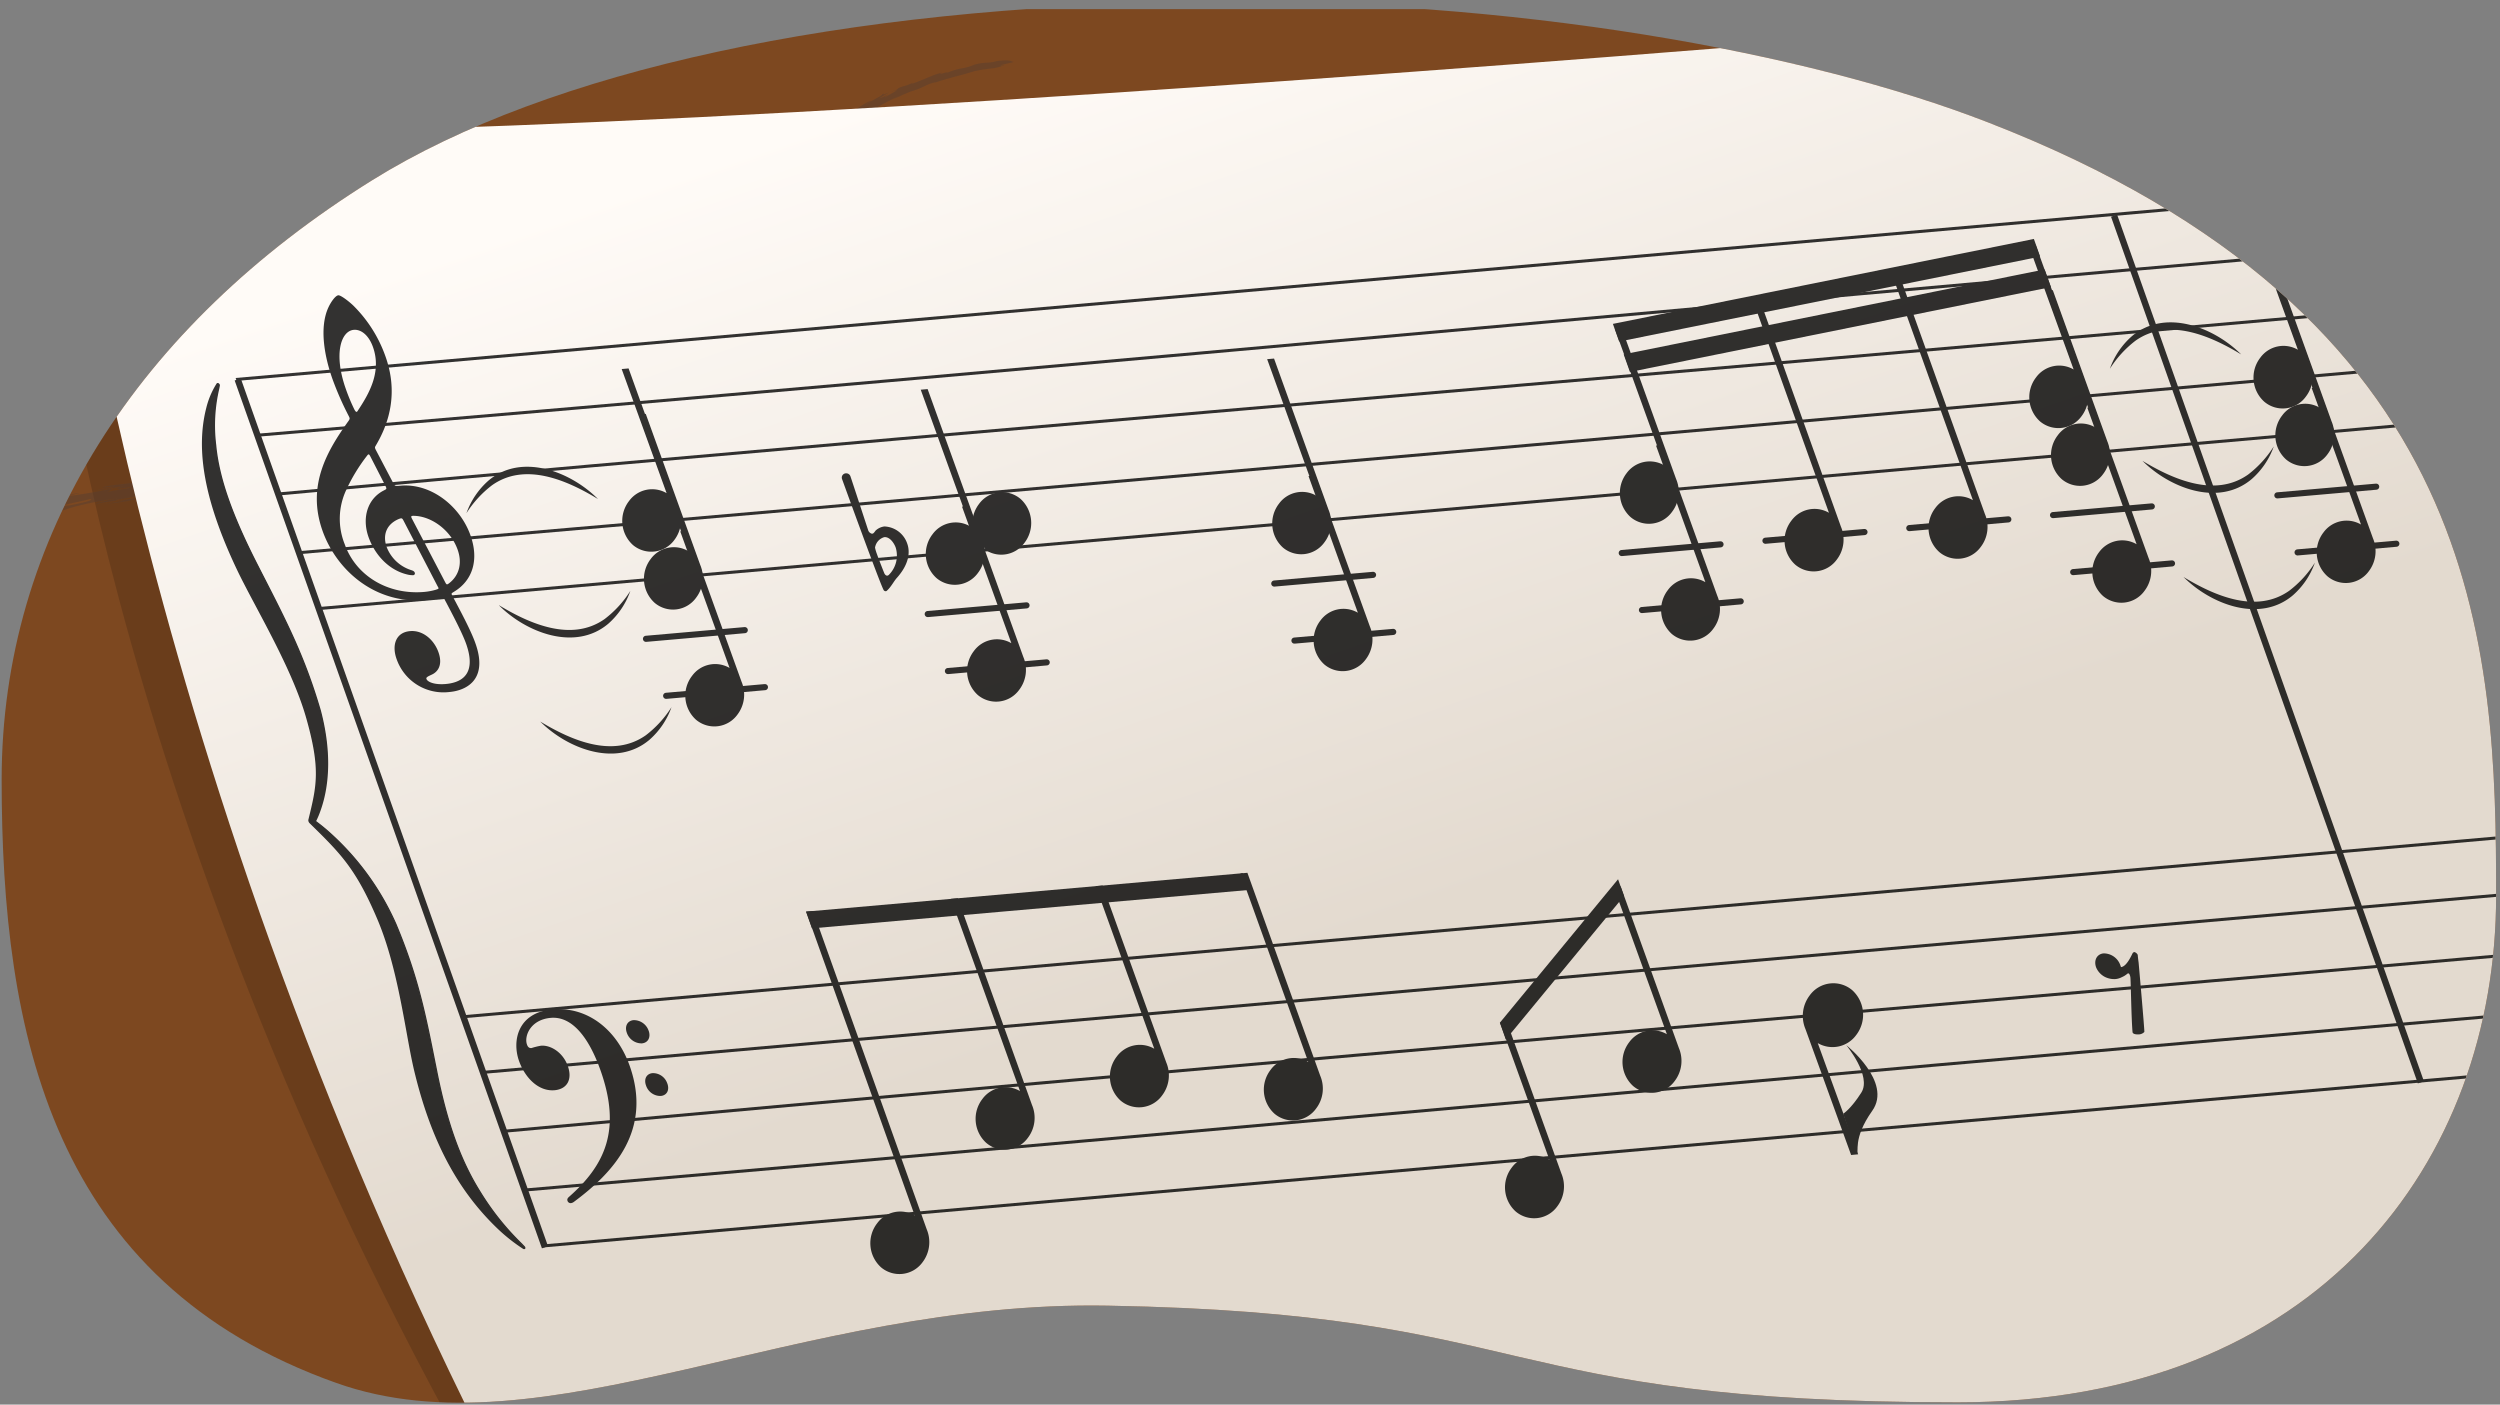 <svg xmlns="http://www.w3.org/2000/svg" xmlns:xlink="http://www.w3.org/1999/xlink" width="760" height="427" viewBox="0 0 760 427"><rect x="0" y="0" width="760" height="427" fill="#808080" stroke="none"/><defs><clipPath id="a"><path d="M102.27,420.43c62.86,22.35,140.66-25.19,234.48-23.51,131.71,2.35,115.73,29.39,258.43,29.39,109.76,0,163.64-73.4,163.64-154,0-75.26-3-176.38-154.66-235.18C549.6,15.94,460.48-.53,363.69.64,255.9,2,166.67,21.51,113.25,54.73,41.41,99.42.5,163.59.5,237,.5,314.05,15.6,389.63,102.27,420.43Z" fill="none"/></clipPath><linearGradient id="b" x1="372.85" y1="-6.06" x2="480.85" y2="305.28" gradientUnits="userSpaceOnUse"><stop offset="0" stop-color="#fffbf7"/><stop offset="0.87" stop-color="#e3dacf"/></linearGradient></defs><g clip-path="url(#a)"><rect x="0.5" y="2.78" width="824.17" height="443.03" fill="#7d4820"/><g opacity="0.5"><path d="M636.64,72.47a13.76,13.76,0,0,0,1.69-.49A7.81,7.81,0,0,0,636.64,72.47Z" fill="#583e2f"/><path d="M518,96.75c.05,0,.08-.09.08-.13C517.94,96.67,517.88,96.71,518,96.75Z" fill="#583e2f"/><path d="M10.16,108.84l-.92.12C9.07,109.09,9.94,108.93,10.16,108.84Z" fill="#583e2f"/><path d="M667.11,66.22a.61.61,0,0,0,.21-.16A.74.74,0,0,0,667.11,66.22Z" fill="#583e2f"/><path d="M83.65,100.17l.85-.14A6,6,0,0,0,83.65,100.17Z" fill="#583e2f"/><path d="M493.26,89.84a4.2,4.2,0,0,0-.78.17C493,90,493.3,89.91,493.26,89.84Z" fill="#583e2f"/><path d="M492.93,91c6.11-.62-1.34-.59-.45-1-1.63.17-5.11.27-3.45.46-3.23-.49-9.7.68-13.19.24-.15.07,1.87.25-.53.48a18.62,18.62,0,0,1-4.81-.28,48.33,48.33,0,0,1-6,.38c-2.39.19,2.56.66-.78,1-2.26.48-5.34.1-8,.25-3.21-.31,3.19-.25,4.52-.41l-9.07.26c-2.67-.22,1.2-.46,3.87-.42a48,48,0,0,0-5.62,0,18.28,18.28,0,0,0-3.72.4c-2.27-.1-3.48,0-5.61-.2,2.13-.2,2-.86,5.33-.94,5.48.09-2,.49,2.67.63l.4-.39a41.08,41.08,0,0,0,5.73-.13c1.2.1-.26.15-1.06.21,3.87,0,7,.14,9.87-.33-5.21-.34-13.07.23-15.35-.26l-10.4.46c0,.19,3.61.52.67.76-1.2-.48-4.27-.7-8.28-.88,1.47.53-6.41.31-4.41.76a6.74,6.74,0,0,1,3.07.28c-3.88,0-.54.45-2.67.44-7.09-.27.27-.32-6.68-.65,1.47-.2,5.23-.63,9.09-.76-.26-.23-3.86,0-5.48-.34,2.28.32-1.6.45.27.6-5.62.13-12.17.38-19,.3,1.09-.72,11.5-.2,9.38-1.16-3.34,0-3.34.37-6,.23-2.26-.5-7.88-.32-12.43-.5l2,.31c-1.74.11-4.93-.16-6.95-.28l.53-.08-2,.06c-.31,0-.38-.06-.38-.08-2.19.14-7.75-.35-11.93-.41,0,.36,4.14.21,6.14.34.54.11,4.4.45,2.51.61-5.19-.24-8.82,0-14.7-.26l1.86.2a68.53,68.53,0,0,1-7.22-.22c-5.07-.51,3.77-.32.69-.69,2-.22,5.48.32,6-.11l-3.17-.68c-2.7.18-5.62-.44-7.5-.46l2,.33c-.42.37-2.27,0-3.21-.13l1.32.65c2.93.25,5-.16,7.08.29-5.21-.08-4,.45-10.31.14-.27-.24,1.21,0,1.87-.16-2.13-.26-4.42.09-7.88-.28,2,0,5.23-.09,2.69-.54l-1.88.34c-1.6-.16-.94-.29-1.59-.34-2.28-.21.5.48-3.1.17-.53-.11-1.73-.27-1.2-.34-4.14-.24-2,0-5.88,0,3.47.18,3.57.85,0,.73-5.08-.35-8.56-.17-12-.9l-2.28.16c1.48-.33-3.21-.32-4.82-.47-.51-.48,7.63.42,7.67-.31-3.34-.25-1.87-.4-.79-.54-3.62-.12-1.36.45-3,.66,0-.19-6.16-.38-4-.66-3.08-.19-3.63.25-5.9,0,.36-.16.76-.37.56-.61a27.34,27.34,0,0,1-3.74-.25c.53.12-1.08.33,1.59.34-.68.32-6.29-.31-6.16,0-.26-.42-5.76-.37-8.56-.67.23,1,5.23-.12,6.14.72-3.76.14-12.59-.6-18.64-.41-5.21-.41,0-.37-1-.77,4.82.06,6,.38,10.19.41-4.55-.39-12.06-.6-15.41-.45-5-.17-5.48-1.16-11.53-1.14a5.43,5.43,0,0,0,2.54.58c-1.61.06-3.49-.12-5.23-.18-1.07.16,2.68.33.26.42-.93-.09-2.94-.21-2.54-.4l.4,0c-5.77.1-4.15-.86-9.12-.4.4.16,1.48,0,2.69.12.93.26-2.15.52-4.45.56.42-.2-2-.09-3.61-.2-1.07-.38,4,0,4.84-.22l-4.43-.17.93.08-4.83.23c3.36,0,1.6.46.13.48-3.35-.12-6.71-.23-6.3-.62-.41.39-4.57.31-7.52.36,3.22.18.41.34-.53.45l-4.83-.4c5.1-.11-1.08-.35.12-.62,1.48-.41,4.57-.21,7.26-.1-5.24-.82-7.39.37-12,0,0-.18.41-.4,2.42-.36-.81-.12-4.17.36-7.26.14.81.13,2.56.5-.52.65-1.34-.16-2.69-.28-4-.41-4.7,0-1.6.5-5.48.77l2.55.27c-.39.41-5.23.08-5.35.52,2.41,0,3.75-.38,6.29-.29,1,.41-3.21.27-4.67.52-5.24-.1-4.16-.17-8.07-.39-.16-.68,6.42-1,5.58-1.79-5.1.16-12.48.66-15.84.48-4.56.33-4.13.88-3.44,1.22a30.47,30.47,0,0,1-4,.09L183,85.8c-5.62.47-8.82.79-14.73,1.1-3.33.3-2,.62-1.14.88l-3.61.28.55,0c-.78.47-4,.51-6.41.63,0-.18,1.45-.31,1.31-.41a43,43,0,0,0-7.08.52c0-.18,1.42-.69,4-.74.27,0,.14.1.41.13l4.27-.48c-4.94.49-7.92.25-7.82-.2-4.94.58,4.06.17-1.82.75a90.15,90.15,0,0,0-10.84.41,32.09,32.09,0,0,1-8.25,0l-6,.93c-2.2.35-4.66.69-7.47,1,0,.37-3.73.49-3.14.89,5.39,0,9.94-1.68,14.3-1.33,2.38-.37,1.54-.61,2.6-.89a16.76,16.76,0,0,1,4.44-.13c-4.93.63-1.26,1-7.53,1.53.82.24,5.89-.29,8.16-.39-.65.22.05.36,1.53.38-1.59.43-5.16,1-7,1.39.64-.23-.57-.23,0-.37l-6.49,1.07c-2,0-2.59-.25-1.53-.55-3.62.23-9.69,1.29-9.77.75-4.65.52,1.52.18,1.93.3l-.4.06,4.93-.5c.6.58-5.62.37-6.35,1.05-.66,1.2-7,.33-10.41.88l3.91-1.25-3.45.55c2-.53,1.9-1.08,4.92-1.74-4.79.49-11.63.93-14.68,1.45-1.23-.14-1.79-.35-1.29-.69-4.74,1.08-7.5.6-11.64,1.07-4.34.85,4.45-.11,1.31.69a25.63,25.63,0,0,0-4.91.65c1.3-.34,6-.62,9.22-.84a4.39,4.39,0,0,0-2.73.88l4-.38c-.21.54-4.92.62-6.75,1.09,1.13-.59.48-.53,1.61-1.11a104.94,104.94,0,0,1-11.59,1.35c-1.76,0,1.43-.41,2.34-.65-.83-.21-3.43.62-4.14.32.49-.34,2.12-.29,3.31-.53-3.38.38-6.76.75-10.13,1.18A16.37,16.37,0,0,1,67,96.12a33.58,33.58,0,0,0-8.83,1.72c-3.47.29-7.5.57-6.36.14-1.57.34-.48.36-.45.53-4.66.59-5.08,1.3-7.87,1.72l2.16,0c-4.55.31-1,.71-5,1,.6-.45.28-.81-.45-1.09-.6.45-3.18.49-4.9.77,1.12.18-3.65.89-.81.81-3.94.9-5.86.71-8.71,1.6,1.87-.17-3.38.9-1.74.9-3.84.63-6.55.66-5.57.11,1.34-.19,3.49-.38,3.29-.65l-7,1.21c-1.76.1-4,.38-4.36,0-2.16.82-6.66.79-8.28,1.62a18.92,18.92,0,0,1,5.17-.69l-1.07.26.57-.08-2.91,1.21c3-.21.44-.55,4.55-1.22,3.67.05-7.89,2.34-4.12,2.12,3.07-.3,2.43-.85,4.9-1.49l-.66.09,5.64-1.2c.3.17-1.39.64-1.39.64,6.89-1.12,8-1,15.43-2-.55,0-2.12-.45,1.18-1.08,2.34-.53,2.68-.17,4.67-.43a14.47,14.47,0,0,1-3.8.8l.2.45c-5.46,1.44-2.48,1.42-10,2.79-.29.4-5.72,1.47-9.83,2h2c-4.12,1.29-.88-.37-6.2,1-2.35-.24-6.59-.28-3.64-1.31-3.86.5-5.11,1.06-8.56,1.65-2.2-.16,1-.74.48-1.19-2.51.48-5.63,1.28-3.72,1.24l-4.8.64a10.16,10.16,0,0,1,2.23-.5,40.86,40.86,0,0,0-6.4,1.48,13.29,13.29,0,0,1,2.1-.4c-1.95.49-5.46,1.37-5.69,1.55,2.84-.77,3.21-.24,6.18-1.11a4.05,4.05,0,0,1-2.3.77c2.57-.14,5.06-.64,6.17-.48a12.19,12.19,0,0,0-3.88.86,62.25,62.25,0,0,0,6.92-1.37c.38.52,7.37-1.37,5-.35a19.37,19.37,0,0,1,4.6-.87c-.09.28-3.75,1-5.28,1.6-7.34,1.55.05-.45-1.7-.34l-5.63,1c.59,0-2.18.81,1.49.12A32,32,0,0,1-18,114.6c-.63.29,1.48-.11,2.13-.22-.62.29-4.06,1.53.56.81-1.32.2,2.19-.68-.21-.45,1.83-.4,6.88-1,4.95-.37,2.23-.5,6.4-1.47,8.23-1.85.58.18-1.56.39-2.46.67l6.44-1.26-1.9,0c4.78-.6,7.68-1.83,11.48-2.65-.45.54-3.62,1.1-6.08,1.77,2.49.15,1.53-.58,5.51-1.14.55,0,.7.09.46.27l3.09-.92c.93-.09.43.09,0,.18,5.33-1.38-.24-.63,7-2-4.41.47-3.66.92-7.35,1.48-2.18,0,4.11-1.28,5.15-1.65,3.57-.47,4.09.16,8.53-.91-3.14.71-.07.45-4.56,1.16-2.47.64,1.36,0,1.93.19,1.17-.27-.87-.37,2.44-.81l-.12.09,5.34-1.34c5.07-.55,11.28-2.25,14.81-2.22l-.87-.37c3.17-.51,7.67-1.17,9.91-1.56-.48.35-2.6.66-4.84,1.08a131.08,131.08,0,0,0,14.5-2.6c-2.84,0-3.24.11-5.93.24,3.62-1.18,4.45-.21,9.18-1.15.19.46-1.41.59-.15.91,1.94-.58,5.28-.93,7.5-1.5,1.25.31-.81,1-5.71,1.64-3.78.05-7.79,1.34-10.9,1.36l1.9,0c-3.69.65-5.95.87-9.09,1.53L53,103l-1.52.7,1.71-.24a51.2,51.2,0,0,1-5.7,1.55c5.28-.85,5.56-1.65,8-2.41,4.78-.62,6.76,0,9.88-.88.29.19,3,.06.88.56-2.62.49-4.52.45-4.74.81,2.78-.39,1.75-.06,6-.69.74-.52,3.86-1.33,6.85-2.05A84.77,84.77,0,0,1,84.18,99c-3.19.39-6.32,1.24-5.48,1.43,1.8-.68,6.28-.41,5.27-.9,3.72-.39,10-1.13,10.42-.66-3.49.6-6.92.68-9.89,1.14.82-.08,1.64,0,1.17.13l-4.39.46a46.74,46.74,0,0,0,7-.44c-.27,0-.82,0-.42-.11l3.46-.41.18.47c3.15-.62,9.34-.68,15.13-1.63l-.51.15c4.65-.39,5-1.39,10-2-1.44.36-.75.5-.47.7,2.5-.48,3.87-.21,6.41-.32-3,0,1.94-.69-.2-.65-.19-.46,5-1,7.68-1.11.82.24-1.24.5-3,.73s-3.2.47-1.18.6c2.66-.19,3.3-.57,1.42-.54,3.33-.2,8.4-.55,10.83-.37,3.94-.8,5.56-.64,8-1.42-2.13.18-2.22.61-4.91.57l2.89-.66c3.86-.3,7-.12,9.63-.25l-2.79.4.13-.08c-1.05.27-4.65.4-4.22.71,2.49-.59,4.53-.32,7.83-.85l-.13.08c5.83-.74,10.17.1,13.84-1-1.07.07-3.22-.14-2.57-.35,1.36.14,4.95-.14,4.83.12l-1.2.16c3.34-.14,5.34-.14,6.54-.29.91-.35,0-.55,2.36-.82,5.88-.06-2.36.82,1.65.92l5.45-.56,1.22.23c8.13.06,14.37-1.12,23-1.2.14.47-6.12.76-8.25.82,2.68.39,6.53-.25,10.13,0,3.34,0,5.86-.44,5.33-.7,4.13-.16,2.94.29,3.47.37,1.33-.52,6.54-.33,9.86-.44l.15.29c1.74-.13,3.47-.21,5.2-.31-1.33,0-.13-.3-.13-.48l1.33,0c-5.08-.91-11.47.51-16.69-.42,1.6-.12-.55-.27,1.06-.38,1.33,0,1.6.07,1.74.18.8-.24,2.93-.45.12-.44.13-.61,5.75-.47,9.62-.66,1.54.22.74.36-.65.47s-3.35.26-4.15.41a33.14,33.14,0,0,1,4.81-.15l-.53.46c5.34-.18,1.46-.39,2.67-.82,1.46-.57,4.81.09,6.28.07l-1.6.09c4.13.26,5.08-.23,8.81-.12l1.75.41c-4.69-.59-5.75.55-8.42.26,6.81.54-1.49.94-3.62,1.31a44.8,44.8,0,0,1,7.2.32c4.29-.55,8.95.44,13.09-.18,2.27.14-2,.27.4.35,4.41.15,9.08.25,13.76.15,2.42.1,2,.29,2.66.51,11.62.74,16.2-.18,28.89.71l-1.88.16a29.43,29.43,0,0,0,6.28.11c3.31,1,11.39.1,15.62,1.18,5.61.45,5.91-.22,10.34-.11,0,.18-1.37.45.91.66,14.45.49,27.44,1.15,43.38,1.75a8.66,8.66,0,0,1-1.34.09c10.31.57,20.52.2,29.09.75,1.62-.06,6.45-.07,5-.44-2-.1-2.27-.52-2.13-.77,7.65-.11,3.74.71,8.84.76,1.6.67-3.22.31-3.24.86,2.47,0,4.93-.11,7.39-.2,4.16.28,8.33,0,11.95.39-1.62-.1-.54.45-3.22.16.4,0,.13-.07.54-.09-6.18-.19-3.37.23-8.88.25,4.84-.07,11.42,0,15.72.1-.94-.43,3.49-.16,4.7-.41l.27,0a19.18,19.18,0,0,1,3.49-.34l1.08.55c1.88-.06-.54-.27,1.34-.33,2.67-.13,12.23-.25,12.91.31,3.23,0,4.16-.39,7.51-.4-.26.14-1.07.22-1.19.29,3.56,0,7.52-.14,11.44-.23l5.78-.1c1.88,0,3.69-.09,5.37-.08,5.49-.4,10.19-.71,13.65-1.24-1.47.11-5.78.19-3.11-.25,1.47-.3,3.75-.3,6-.54-.52.32,5.78-.13,1.24.38,1.19.54,9.82-.8,9.79-.19,1-.26,7.53-.58,9.93-1.11.56.24-3.48.45-3.46.63l2.94-.3V96c5.65-.36,6.64-1.2,10-1.62l-.12.08,2.26-.3-2.62.73c3.6-.4,5.43-1,9.43-1.47l.42.11c.8-.12,1.6-.27,2.39-.42-.4.08-.53.16-.26.18,2.22-.73,7.44-1.14,9.53-1.77,1.6-.12,3,.31,5.1-.33l-.33.62c-5.32.68-2-.18-7.62.67a79.26,79.26,0,0,0,10.47-.59c4.4-.42,9.22-1.19,13.08-1.73,3.09-.62,7.23-1.09,10.91-1.64s6.88-1.16,8.13-1.79l-.6.45,10.53-1.38,13.16-2.42c4.22-.8,8.19-1.51,11.49-2.47l1.91-.1c3.38-1.19,9.28-2.51,14.88-3.79s10.84-2.77,13-3.87c4-.64-1.07.71-1.42,1,2.91-.59,7.58-2.39,10.44-2.59,0,.2-4,1.16-2.15.83,2.16-.18,2.9-1.08,5.35-1.3-1.13-.08,3.59-1.7,7.07-2.65a5.57,5.57,0,0,1-.94.18c-.57-.13,2-.74,3.47-1.14a1.76,1.76,0,0,1-.5.23c17.92-5.15,38.35-11.2,57-17.2l-3.35,1.37c2.61-1.07,7.38-2.49,8.92-2.92l-.38.15c5.14-1.19,5.4-2.47,9.41-3.21l-.73.32c3-1.06,5.38-1.77,7.77-2.51,1.2-.37,2.38-.74,3.63-1.17s2.53-1,3.94-1.61c4.6-1.53,4.2-1.08,7.43-2.05A15.06,15.06,0,0,0,781.44,37l-1.27.46c-1.49.23,2.66-1.31,4.49-2.16-1.57.06-1.12-1-6.57.57-3.81,1.65-4.06.68-8.39,2.44a16.56,16.56,0,0,1-4.54,1.81,28.28,28.28,0,0,0-5.72,2.06c2-1.19-4.88,1.47-1.54-.26-1.76.24-8.42,3.42-11.73,4.13.48-.28.32-.34,1.06-.66-4.35,1.77-3.15.71-6.45,1.81l.28.41c-1.22.57-1.71.37-2.83.83.92-.24,2.89-.65,1.95-.14-1.49.61-2.72,1.18-4.36,1.72-.08-.17,1-.62,1.8-.93a26.27,26.27,0,0,1-3.9,1c1.22-.57,2.87-1.11,3.91-1.74-4.73,1.41-.42,0-2.82.37.81.33-4,1.57-6.48,2.52-.34-.13,1.75-.65,2.33-1-5.12.69-7.22,2.43-13.53,4.15a7.9,7.9,0,0,1,1.23-.53c-2.9,1-5.1,1.16-6.92,2-2.85.75-.69-.43-5,.85,1.44.2-5.18,1.33-5.13,2l-3.45.58c-2.87,1.15,1.07.79-4.71,2.46-5.34,1.24.23-1.13-2.93-.58l-1.21.68c-.87.17-1.76.31-2.64.45l.38-.13a17.52,17.52,0,0,1-4.44.95c.22-.2,1.91-.62,2.11-.82-2.49,1-10.41,1.76-12.89,3.35-1.56.24-4.71,1-4.38.61-1.3.72-7,1.46-9,2.19.23-.2-1.77,0-3.31.5,2.12-.33.85.12-.52.67-1.9.13-7,1.58-7.94,1.22-2.81.85-1.69,1-2.25,1.46-1.91.09-7.78,1.35-6.85.58,1.59-.25,5.14-.87,4.4-1.1-3.05.41-1.27.42-3.74,1,.17-.14-1.75,0-1.31-.25-1.45.36-3.49.77-5.59,1.11,3.3-.42-2,.81,0,.63l3.05-1c3.78-.81.85.14,2.32,0a42,42,0,0,0-5.88,1.64A34.25,34.25,0,0,1,625,76.4c-1.2.12-3.32.35-4,.46,2.1-.41,1.6-.85.39-.73-3.44,1.07-6.35.87-9.25,1.3,2.52-.33,1.27.24.37.53-6,1.4-2.39.26-5.07.46-4.66.77-8.51,1.23-12.11,1.68s-7,1-10.71,1.61l3.63,0,1.12-.63c2.82-.1-.36,1.1-1.9,1.61-.43-.1-5,.62-3.23.12l-4.48.81c.7.1,3.6-.38,1.53.12-1.5.06-6.13.59-3.27-.07-2.37.31-5.39.88-4.83,1.07-3.83.55.32-.63,2-1-3,.39-2.69-.06-1.79-.31l-4.21.63c.9-.25.88-.43,1.77-.68-2.79.23-4.71,1-7.13.84l-1,.51c-7.72.56-6.93.42-14.09,1.19l1.22.15a16.92,16.92,0,0,1-4.93.5,35.91,35.91,0,0,0-6.37.35c-4.09.55-6.74.92-6.16,1.32a12,12,0,0,1-4,.1,39.2,39.2,0,0,1-8.73,1.08c2-.28,3.57-.5,5.43-.7-.58-.41-6.39.35-9.46.35l-5.78.91-3.73.59-3.33.48c1.76.28,1.13.85-2.32,1.38.52-.31-4.69-.07-7.09-.15,1.17-.32-5.38-.41-.33-.76a17.88,17.88,0,0,0,4.17.19,73.41,73.41,0,0,0-7.79-.5,16.06,16.06,0,0,1,3.71-.5C492.24,90.82,492.79,90.88,492.93,91Z" fill="#583e2f"/><path d="M10.16,108.84l.54-.07H10C10.25,108.77,10.26,108.8,10.16,108.84Z" fill="#583e2f"/><path d="M388.81,90.26a2,2,0,0,0-.77.11A4.34,4.34,0,0,0,388.81,90.26Z" fill="#583e2f"/><path d="M315.93,86.83a.34.34,0,0,1,.12.13C316.11,86.93,316.1,86.9,315.93,86.83Z" fill="#583e2f"/><path d="M5,106.47l1.27-.31C5.78,106.24,5.57,106.32,5,106.47Z" fill="#583e2f"/></g><path d="M760.64,37.29S202,114.34,15.44,79c0,0,17,179.19,143.69,392.44H784.4v-330Z" opacity="0.15"/><g opacity="0.5"><path d="M642.56,101.86c.82-.14,1.52-.27,1.9-.38A14,14,0,0,0,642.56,101.86Z" fill="#583e2f"/><path d="M510.87,119.9c.05,0,.09-.07.09-.1C510.76,119.83,510.7,119.86,510.87,119.9Z" fill="#583e2f"/><path d="M676.44,97.14a1.11,1.11,0,0,0,.25-.14A.7.7,0,0,0,676.44,97.14Z" fill="#583e2f"/><path d="M35,152.52l.94-.2C35.56,152.38,35.23,152.45,35,152.52Z" fill="#583e2f"/><path d="M483.85,114a5.77,5.77,0,0,0-.85.15C483.52,114.08,483.9,114,483.85,114Z" fill="#583e2f"/><path d="M483.46,114.94c6.75-.52-1.46-.5-.46-.82-1.8.14-5.64.22-3.82.38-3.56-.45-10.7.64-14.54.3-.16.06,2.06.19-.59.41a26.12,26.12,0,0,1-5.29-.18c-1.18.21-7.19.48-6.61.38-2.63.21,2.82.5-.85.84-2.48.45-5.88.2-8.81.38-3.54-.18,3.52-.27,5-.44l-10,.42c-2.94-.13,1.31-.41,4.26-.44a54.23,54.23,0,0,0-10.29.54c-2.5,0-3.82.08-6.18,0,2.34-.23,2.18-.78,5.85-1,6-.09-2.18.48,3,.45l.43-.34a59.34,59.34,0,0,0,6.31-.23c1.32.05-.28.12-1.16.19a104.24,104.24,0,0,0,10.87-.49c-5.75-.17-14.4.47-16.93.13l-11.44.71c0,.15,4,.32.76.61-1.34-.36-4.72-.47-9.14-.45,1.64.39-7,.51-4.83.81a9.59,9.59,0,0,1,3.39.12c-4.27.1-.57.4-2.92.47-7.8,0,.28-.28-7.38-.29,1.62-.22,5.73-.72,10-1-.3-.19-4.25.1-6-.08,2.51.18-1.75.44.32.49-6.18.3-13.38.88-20.87,1.1,1.15-.65,12.63-.7,10.25-1.41-3.67.17-3.65.47-6.6.48-2.51-.33-8.68.11-13.69.21l2.22.15c-1.9.19-5.43.14-7.65.15l.57-.1-2.17.16c-.35,0-.43,0-.42,0-2.4.24-8.54.17-13.13.37,0,.31,4.56-.07,6.76-.08.6.06,4.86.11,2.8.36-5.71.11-9.69.55-16.16.68l2.06,0c-2,.26-4.85.21-7.93.29-5.61-.1,4.11-.52.71-.62,2.19-.32,6-.09,6.6-.5l-3.53-.35c-2.94.32-6.2,0-8.27.1l2.23.14c-.43.35-2.5.14-3.54.11l1.51.46c3.23,0,5.43-.46,7.78-.22-5.72.27-4.39.63-11.3.79-.32-.18,1.33-.1,2-.25-2.36-.09-4.84.37-8.66.31,2.18-.17,5.72-.45,2.91-.64l-2,.41a11.37,11.37,0,0,1-1.77-.16c-2.52,0,.58.36-3.39.36-.59,0-1.91-.1-1.33-.2-4.56.1-2.19.17-6.45.45,3.82-.09,4,.46,0,.62-5.6.09-9.4.53-13.25.17l-2.5.32c1.6-.4-3.54,0-5.31,0-.6-.36,8.39-.23,8.37-.85-3.68,0-2.08-.19-.9-.39-4,.18-1.46.48-3.21.79,0-.16-6.78.15-4.44-.25-3.39.09-4,.51-6.46.52.37-.16.8-.37.56-.56a40.77,40.77,0,0,1-4.12.11c.59,0-1.16.36,1.78.15-.73.32-6.92.26-6.75.5-.32-.33-6.34.15-9.43.16.33.79,5.71-.56,6.78.08-4.1.41-13.83.62-20.44,1.25-5.73.1,0-.3-1.2-.55,5.28-.36,6.62-.18,11.18-.53-5,.09-13.24.5-16.9,1-5.45.33-6.1-.48-12.71.07a7.49,7.49,0,0,0,2.83.27c-1.76.19-3.83.2-5.74.3-1.16.23,3,0,.32.33-1,0-3.24.12-2.81-.09l.44,0c-6.31.64-4.61-.34-10,.5.44.11,1.61-.13,2.95-.14,1,.14-2.31.64-4.82.88.44-.21-2.2.11-4,.16-1.2-.22,4.41-.37,5.27-.62l-4.86.26,1,0c-1.75.22-3.51.4-5.26.64,3.67-.35,1.79.23.18.39-3.67.22-7.36.44-6.94.07-.42.37-5,.7-8.2,1,3.54-.15.47.25-.54.43-1.77,0-3.55,0-5.32.1,5.57-.59-1.2-.2.09-.54,1.58-.5,5-.56,7.93-.74-5.8-.2-8,1-13.07,1.12,0-.15.41-.37,2.61-.53-.89,0-4.53.7-7.92.83.9,0,2.83.16-.52.59l-4.45,0c-5.15.38-1.72.55-5.94,1.15l2.8,0c-.4.37-5.71.59-5.81,1,2.63-.26,4.07-.71,6.85-.87,1.08.25-3.49.54-5.06.9-5.74.43-4.56.3-8.85.45-.22-.53,7-1.4,6-2l-9.35,1.11c-3.16.39-6.09.72-7.93.82-5,.73-4.46,1.12-3.69,1.35a40.39,40.39,0,0,1-4.4.43l2.32-.44c-6.13.9-9.6,1.56-16,2.34-3.63.55-2.12.7-1.21.85l-3.94.58h.61c-.83.47-4.34.83-7,1.17,0-.15,1.57-.4,1.41-.48a70.8,70.8,0,0,0-7.72,1.11c0-.15,1.53-.71,4.31-1,.3,0,.17.07.46.07l4.64-.83c-5.37.92-8.64,1-8.55.58-5.37.93,4.44-.23-2,.8-8.56.51-16,2.5-20.83,2.22-3.88.83-8.49,1.85-14.59,2.88,0,.31-4.06.78-3.41,1.06,5.89-.56,10.8-2.33,15.57-2.48,2.59-.54,1.67-.67,2.82-1a24,24,0,0,1,4.83-.54c-5.35,1-1.34,1-8.17,2,.91.13,6.43-.82,8.91-1.12-.7.25.06.3,1.68.19-1.72.49-5.6,1.31-7.6,1.83.7-.25-.63-.13,0-.3l-7.06,1.53c-2.21.15-2.84,0-1.69-.33-4,.52-10.55,2-10.64,1.56-5.07.89,1.65,0,2.11.07l-.43.09,5.36-.9c.68.43-6.12.86-6.9,1.5-.69,1.1-7.61.91-11.35,1.71l4.23-1.42-3.75.79c2.13-.63,2-1.1,5.33-1.93-5.22.84-12.67,1.9-16,2.59-1.35,0-2-.14-1.42-.47-5.15,1.34-8.17,1.2-12.67,2-4.73,1.1,4.85-.48,1.44.46a38,38,0,0,0-5.36,1c1.42-.39,6.55-1,10-1.53a6,6,0,0,0-3,1l4.38-.7c-.22.47-5.36,1-7.34,1.54,1.22-.6.5-.48,1.73-1.08-3.74.8-9.39,1.82-12.63,2.17-1.91.19,1.56-.47,2.55-.76-.91-.1-3.73.83-4.51.64a23.88,23.88,0,0,1,3.6-.74l-11,1.88a22.27,22.27,0,0,1,4.45-1,46.3,46.3,0,0,0-9.61,2.21c-3.79.54-8.17,1.13-6.93.67-1.71.41-.53.34-.49.49-5.09.86-5.54,1.52-8.58,2.1l2.36-.15c-5,.64-1,.68-5.43,1.28.65-.42.3-.71-.49-.88-.66.42-3.47.69-5.34,1,1.22.06-4,1-.9.75-4.29,1.07-6.38,1.06-9.49,2.05,2-.29-3.69,1-1.91.9-4.2.83-7.15,1.06-6.07.52,1.46-.26,3.8-.59,3.59-.8l-7.63,1.55c-1.92.22-4.38.63-4.75.35-2.37.86-7.27,1.15-9,2a26,26,0,0,1,5.65-1l-1.17.3.62-.11-3.19,1.23c3.22-.39.49-.49,5-1.36,4-.22-8.64,2.55-4.53,2.1,3.35-.48,2.67-.89,5.37-1.63l-.72.13,6.16-1.44c.33.12-1.52.64-1.52.64,7.51-1.47,8.73-1.41,16.84-2.9-.61,0-2.3-.22,1.29-1,2.56-.64,2.93-.36,5.09-.74a19.42,19.42,0,0,1-4.14,1l.22.37c-6,1.65-2.72,1.41-10.92,3.15-.32.36-6.25,1.68-10.74,2.47l2.22-.16c-4.51,1.4-1-.24-6.78,1.34-2.56,0-7.18.23-4-.85-4.21.7-5.59,1.26-9.35,2-2.4,0,1.06-.69.54-1-2.75.59-6.17,1.47-4.08,1.31l-5.25.86a13.79,13.79,0,0,1,2.44-.57,57,57,0,0,0-7,1.68,18.54,18.54,0,0,1,2.3-.48c-2.14.54-6,1.52-6.25,1.7,3.13-.85,3.51-.42,6.78-1.36a5.82,5.82,0,0,1-2.53.8c2.79-.28,5.52-.87,6.74-.81a17.54,17.54,0,0,0-4.26,1c2.09-.33,6.21-1.23,7.58-1.63.4.43,8.06-1.67,5.43-.64a27.06,27.06,0,0,1,5-1.06c-.11.24-4.12,1.15-5.8,1.73-8,1.83.07-.39-1.84-.17l-6.17,1.26c.64-.05-2.4.83,1.62,0a47.27,47.27,0,0,1-8.88,2.05c-.7.29,1.61-.2,2.33-.33-.69.28-4.48,1.57.59.65-1.45.26,2.41-.72-.23-.37,2-.46,7.54-1.34,5.42-.64l9-2.14c.62.11-1.71.44-2.71.74l7.06-1.52-2.07.15c5.22-.85,8.42-2.09,12.57-3.08-.5.5-4,1.21-6.66,2,2.71-.05,1.68-.59,6-1.36.6,0,.76,0,.5.19l3.39-1c1-.15.46,0,0,.16,5.83-1.58-.26-.52,7.65-2.25-4.82.74-4,1.06-8,1.81-2.38.18,4.5-1.4,5.64-1.79,3.9-.67,4.46-.17,9.31-1.43-3.42.85-.07.39-5,1.35-2.7.73,1.49-.11,2.1,0,1.29-.32-.94-.24,2.68-.88l-.13.09,5.83-1.56c5.54-.86,12.32-2.84,16.18-3.1l-1-.24c3.45-.7,8.37-1.62,10.81-2.16A33.83,33.83,0,0,1,0,157.38c6.24-1.09,11.67-2.36,15.81-3.45-3.1.26-3.54.37-6.47.71,3.94-1.32,4.85-.54,10-1.76.22.37-1.53.62-.16.78,2.12-.67,5.76-1.26,8.17-1.94,1.38.15-.87.89-6.21,1.89-4.12.4-8.49,1.81-11.89,2.11l2.08-.13c-4,.87-6.5,1.25-9.93,2.08l.13-.08-1.65.71L1.72,158c-1.25.45-5.08,1.55-6.23,1.78,5.77-1.16,6.07-1.84,8.75-2.71,5.21-.94,7.38-.63,10.78-1.6.32.13,3.26-.19,1,.4-2.86.63-4.94.77-5.17,1.09,3-.57,1.9-.21,6.52-1.09a50.26,50.26,0,0,1,7.47-2.36c3.44-.82,7.93-1.6,10.71-2-3.47.64-6.88,1.59-6,1.69,2-.72,6.86-.9,5.75-1.22,4-.68,10.86-1.89,11.38-1.52-3.81.82-7.56,1.21-10.79,1.87.89-.14,1.79-.19,1.28,0l-4.79.79a65.1,65.1,0,0,0,7.58-1c-.29,0-.89.05-.46,0l3.77-.66.22.37C46.93,151,53.7,150.35,60,149l-.56.18c5.08-.77,5.38-1.6,10.88-2.59-1.57.44-.81.49-.49.63a52.73,52.73,0,0,1,7-.89c-3.23.28,2.1-.77-.24-.53-.23-.39,5.45-1.25,8.36-1.65,1.82.25-8.95,1.66-4.51,1.52,2.91-.4,3.59-.8,1.54-.59,3.64-.49,9.16-1.29,11.83-1.37,4.29-1,6.06-1.06,8.75-2-2.32.36-2.4.74-5.35,1l3.14-.84c4.21-.63,7.61-.81,10.52-1.15l-3,.59.14-.08c-1.14.33-5.08.81-4.59,1,2.7-.74,4.94-.74,8.53-1.47l-.13.08c6.36-1.16,11.14-.94,15.1-2.19-1.16.15-3.53.19-2.82,0,1.49,0,5.41-.57,5.29-.34l-1.3.23c3.65-.4,5.84-.63,7.15-.87,1-.38-.08-.46,2.53-.93,6.44-.64-2.53.93,1.86.61,2-.35,4-.65,5.94-1l1.35.09c4.46-.38,8.37-1,12.37-1.58s8.06-1.2,12.8-1.68c.19.38-6.65,1.25-9,1.52,3,0,7.13-.87,11.1-1,3.67-.27,6.4-.87,5.8-1,4.51-.55,3.24-.05,3.82,0,1.43-.57,7.14-.94,10.78-1.34l.19.24,5.68-.74c-1.47.08-.18-.24-.19-.39l1.46-.09a59.39,59.39,0,0,0-9.1.59,56.85,56.85,0,0,1-9.22.64c1.75-.25-.61-.17,1.14-.42,1.46-.11,1.76-.1,1.91,0,.86-.28,3.18-.67.11-.38.1-.51,6.26-1,10.49-1.46,3.4.09-3.48.74-5.2,1.17a42.25,42.25,0,0,1,5.26-.56l-.54.44c5.83-.66,1.57-.47,2.86-.94,1.55-.62,5.27-.38,6.88-.54l-1.75.23c4.55-.18,5.54-.68,9.64-.94l1.95.18c-5.18-.06-6.25,1-9.2,1,7.5-.2-1.55.92-3.86,1.43a65.29,65.29,0,0,1,7.91-.41c4.65-.87,9.85-.45,14.33-1.36,2.5-.09-2.17.41.47.26,4.83-.28,10-.66,15.08-1.14,2.65-.13,2.21.07,3,.2,12.77-.47,17.71-1.56,31.67-1.95l-2,.29a40.66,40.66,0,0,0,6.88-.42c3.72.56,12.47-.88,17.2-.28,6.18-.06,6.45-.65,11.3-.9,0,.16-1.46.49,1.06.48,15.85-.68,30.12-1,47.61-1.51a13.93,13.93,0,0,1-1.47.16c11.33-.16,22.48-1,31.9-1,1.77-.13,7.06-.35,5.43-.6-2.2,0-2.51-.33-2.37-.55,8.38-.45,4.13.42,9.72.22,1.78.49-3.52.42-3.51.88l8.09-.49c4.56.08,9.12-.29,13.1-.13-1.78,0-.57.4-3.53.26.45,0,.15-.06.59-.09-6.77.08-3.68.32-9.71.55,5.3-.23,12.5-.5,17.22-.5-1-.33,3.82-.23,5.14-.48l.29,0a26.71,26.71,0,0,1,3.82-.38l1.19.42c2.06-.1-.59-.21,1.47-.31,2.92-.17,13.39-.49,14.13,0,3.55-.12,4.56-.4,8.23-.44-.28.13-1.17.2-1.3.26,7.79-.14,17.36-.54,24.74-.54,6-.33,11.17-.59,15-1-1.61.09-6.33.15-3.39-.21,1.61-.26,4.11-.25,6.6-.45-.57.26,6.35-.06,1.36.33,1.28.46,10.77-.58,10.72-.06,1.16-.21,8.27-.43,10.92-.87.6.19-3.83.36-3.82.51l3.23-.24v.15c6.2-.2,7.32-.89,11-1.18l-.14.06,2.49-.21-2.91.57c4-.27,6-.74,10.4-1.12l.45.1,2.65-.32c-.45.06-.6.13-.31.14,2.48-.55,8.22-.77,10.55-1.25,1.76,0,3.29.33,5.61-.19l-.41.52c-5.87.5-2.22-.18-8.38.41,4.6.39,17.39-.73,25.91-1.42,6.85-.94,18.22-1.44,21.08-2.44l-.7.37,11.6-1c9.83-1.08,19.94-2.21,27.36-3.49.69,0,1.39,0,2.08,0,3.81-1,10.37-2,16.59-2.93s12.09-2.14,14.55-3c4.4-.47-1.25.59-1.65.83,3.22-.45,8.5-1.88,11.62-2,0,.17-4.48.94-2.43.68,2.37-.13,3.28-.88,6-1-1.22-.08,4.09-1.39,8-2.16a7.35,7.35,0,0,1-1,.14c-.61-.12,2.31-.6,3.89-.92a2.19,2.19,0,0,1-.56.18c20-4.19,42.83-9.53,63.61-15.15l-3.75,1.32c2.92-1,8.2-2.45,9.9-2.89l-.42.15a34.74,34.74,0,0,0,5.72-1.66A29.21,29.21,0,0,1,774.36,79l-.82.32c6.57-2.19,10.67-3,17-5.39,5.06-1.68,4.59-1.25,8.13-2.33a22,22,0,0,0,4.31-2l-1.41.49c-1.62.3,3-1.34,5-2.21-1.67.16-1.1-.76-7.06,1-4.23,1.71-4.39.89-9.19,2.73-2.56,1.56-7.11,1.92-11.39,3.89,2.24-1.15-5.38,1.54-1.61-.14a51.83,51.83,0,0,0-5.86,1.92,63.82,63.82,0,0,1-7.2,2.08,7.19,7.19,0,0,1,1.21-.59c-4.87,1.66-3.46.73-7.12,1.8l.25.35c-1.37.54-1.87.39-3.12.83,1-.25,3.17-.68,2.1-.2-1.67.58-3,1.15-4.88,1.64a8.25,8.25,0,0,1,2-.86s-1,.3-2,.54a12.27,12.27,0,0,1-2.29.4,42.17,42.17,0,0,0,4.42-1.57c-5.25,1.35-.45,0-3.08.39.84.27-4.5,1.38-7.3,2.22-.34-.11,2-.57,2.64-.9a34,34,0,0,0-7,1.56A67.34,67.34,0,0,1,732,87.24a10.87,10.87,0,0,1,1.4-.46c-3.27.89-5.66,1-7.73,1.76-3.17.65-.7-.39-5.56.75,1.54.14-5.73,1.25-5.76,1.73l-3.81.47c-3.25,1,1.07.67-5.4,2.05-5.93,1,.39-1-3.11-.51l-1.38.57-2.92.4.43-.12a23.65,23.65,0,0,1-4.93.79c.26-.17,2.14-.51,2.39-.68-2.82.78-11.51,1.37-14.39,2.69-1.73.18-5.24.79-4.83.46-1.5.59-7.73,1.12-10,1.71.28-.17-1.93,0-3.65.36,2.34-.24.9.12-.64.56-1,0-3,.36-4.82.59a17.8,17.8,0,0,1-4,.27c-3.16.67-2,.8-2.62,1.19-2.08,0-8.62,1-7.53.37,1.77-.19,5.7-.64,4.92-.85-3.36.29-1.43.33-4.18.76.2-.11-1.91,0-1.4-.24-1.62.27-3.89.62-6.22.81,3.66-.23-2.28.61-.08.53,1.15-.25,2.3-.51,3.44-.79,4.21-.61.92.13,2.53,0-3.69.58-5.17.9-6.58,1.23s-2.78.68-6.26,1.22c-1.32.08-3.67.23-4.4.31,2.33-.31,1.83-.69.49-.61-3.86.83-7,.64-10.23.88,2.79-.19,1.36.25.35.46-6.68,1-2.65.11-5.59.22-5.17.56-9.42.91-13.41,1.19s-7.72.53-11.87,1l4,0,1.28-.5c3.1,0-.49.9-2.22,1.31-.46-.09-5.57.44-3.55,0l-5,.61c.76.1,4-.26,1.66.13-1.64,0-6.76.36-3.57-.12-2.63.19-6,.58-5.39.76-4.24.35.41-.52,2.28-.82-3.36.24-3-.12-1.94-.31l-4.67.41c1-.19,1-.34,2-.52-3.08.09-5.24.69-7.89.57l-1.15.41c-8.51.36-7.65.21-15.57.7l1.34.15c-6,.8-4.41-.06-12.46.57-4.54.39-7.47.65-6.85,1a17.25,17.25,0,0,1-4.42,0,57.19,57.19,0,0,1-9.65.85l6-.56c-.61-.32-7,.25-10.42.22l-14.19,1.58c1.93.24,1.22.72-2.59,1.16.58-.26-5.16,0-7.8-.12,1.3-.28-5.91-.35-.34-.64a24.94,24.94,0,0,0,4.58.15c-1.34-.19-4.89-.33-8.56-.42a23.32,23.32,0,0,1,4.09-.41C482.71,114.8,483.31,114.85,483.46,114.94Z" fill="#583e2f"/><path d="M368.77,117.43a3,3,0,0,0-.83.13A5.37,5.37,0,0,0,368.77,117.43Z" fill="#583e2f"/><path d="M288.58,119.67a.42.42,0,0,1,.14.09C288.78,119.74,288.76,119.71,288.58,119.67Z" fill="#583e2f"/></g><g opacity="0.5"><path d="M301.83,68.83c-.61-.07-1.13-.11-1.42-.11A6.89,6.89,0,0,0,301.83,68.83Z" fill="#583e2f"/><path d="M398.5,70.53s-.07,0-.07.08S398.62,70.57,398.5,70.53Z" fill="#583e2f"/><path d="M277.18,64a.65.65,0,0,0-.22,0A.74.74,0,0,0,277.18,64Z" fill="#583e2f"/><path d="M417.82,77a3.67,3.67,0,0,0,.63-.09C418.06,76.92,417.78,76.94,417.82,77Z" fill="#583e2f"/><path d="M418.13,76.17c-4.92.18,1.05.49.32.73,1.31,0,4.11,0,2.79-.18,2.58.51,7.81-.28,10.6.13.12,0-1.5-.21.43-.35a16.27,16.27,0,0,1,3.86.26,43.49,43.49,0,0,1,4.82-.22c1.92-.15-2.05-.48.63-.72,1.81-.36,4.28-.13,6.41-.27,2.58.19-2.56.22-3.62.36l7.27-.3c2.14.13-1,.35-3.1.35a30.28,30.28,0,0,0,7.49-.43c1.82,0,2.78-.09,4.49,0-1.69.21-1.57.69-4.24.86-4.4.1,1.58-.42-2.16-.38l-.31.3a40.38,40.38,0,0,0-4.61.16c-1,0,.21-.1.85-.16a66.49,66.49,0,0,0-7.92.35c4.19.2,10.5-.29,12.34,0L462.8,76c0-.13-2.91-.26-.56-.53a27.69,27.69,0,0,0,6.66.31c-1.2-.33,5.12-.55,3.5-.78a5.92,5.92,0,0,1-2.47,0c3.1-.15.41-.36,2.11-.45,5.68-.17-.2.27,5.37.12-1.16.24-4.14.74-7.23,1,.22.16,3.09-.15,4.4,0-1.83-.12,1.26-.41-.24-.43,4.49-.38,9.7-1,15.14-1.44-.81.63-9.16.94-7.41,1.49,2.67-.22,2.65-.48,4.79-.57,1.84.22,6.31-.35,9.95-.6L495.19,74c1.38-.21,3.94-.31,5.56-.4l-.42.11,1.58-.22c.25,0,.3,0,.3,0,1.73-.3,6.2-.46,9.52-.87,0-.27-3.3.28-4.9.38-.44,0-3.54.08-2.06-.21,4.15-.3,7-.91,11.69-1.3l-1.49,0c1.47-.31,3.5-.39,5.73-.63,4.08-.21-2.94.66-.47.58-1.57.4-4.37.37-4.76.75l2.59.15c2.11-.44,4.5-.33,6-.53h-1.62c.29-.32,1.8-.25,2.55-.28l-1.12-.32c-2.34.15-3.91.68-5.63.6,4.13-.54,3.14-.79,8.14-1.29.25.15-1,.16-1.46.33,1.72,0,3.48-.56,6.27-.72-1.58.27-4.13.7-2.07.72l1.45-.48c1.28-.08.77.09,1.3,0,1.82-.14-.46-.29,2.42-.52.44,0,1.4,0,1,.1a39.11,39.11,0,0,0,4.64-.81c-2.76.33-2.92-.14-.06-.54,4-.45,6.76-1.1,9.59-1.11l1.77-.48c-1.11.48,2.57-.3,3.86-.47.47.27-6.05,1-6,1.48,2.67-.34,1.53,0,.7.27,2.87-.5,1-.55,2.24-1,0,.15,4.9-.77,3.25-.19,2.45-.41,2.81-.83,4.62-1.1-.25.18-.53.4-.33.54a29.25,29.25,0,0,1,3-.55c-.44,0,.78-.44-1.32.07.48-.34,5-1,4.82-1.25.28.26,4.55-1,6.78-1.5-.4-.6-4,1.34-4.91.94,1.44-.47,3.91-1.09,6.57-1.88a60.49,60.49,0,0,0,7.76-2.81c4-1.46.11.26,1,.18-3.64,1.53-4.65,1.61-7.84,2.74a60,60,0,0,0,6.32-2.08,42.66,42.66,0,0,0,5.41-2.49c1.84-.9,2.93-1.28,4.11-1.79a16.15,16.15,0,0,0,4.5-2.77,6.59,6.59,0,0,0-2,1,42.65,42.65,0,0,0,3.53-2.84c.58-.74-1.84,1.48-.39,0,.66-.49,1.85-1.84,1.74-1.47l-.23.28c.82-1,1.3-1.78,1.74-2.3s.63-1,.88-1.34c.13-.19.26-.37.38-.58s.19-.46.3-.76a7.53,7.53,0,0,0,.49-2.57,4.51,4.51,0,0,0-.19,1,7.41,7.41,0,0,1-.47,1.52c-.23.39-.15-.13,0-1a10.5,10.5,0,0,0,.17-1.52l.08-.84c0-.28,0-.56,0-.82.07.19.08-.28.07-1s-.25-1.59-.33-2.33c0-.51.23.39.41,1.53a11.56,11.56,0,0,1,.1,1.75c0,.54,0,1,0,1.18a14.74,14.74,0,0,0,.07-2.1,15.89,15.89,0,0,0-.26-2.06l.1.87-.24-1.1c-.09-.35-.24-.69-.36-1l-.38-1c-.15-.33-.32-.64-.48-1a5,5,0,0,1,.52,1.36c.06.26,0,.31,0,.24a2,2,0,0,1-.31-.52c-.14-.25-.31-.54-.44-.83-1.09-2.7-2.84-4.94-2.39-4.85a11.29,11.29,0,0,1-1.67-1.69c-.39-.46-.88-.92-1.34-1.41s-1-1-1.4-1.36c1.83,1.92.07.4-.55,0-.87-1-1.83-1.9-2.76-2.83,3.22,2.65-.5-.78.37-.29a11.61,11.61,0,0,1,2.1,1.57c.77.75,1.63,1.58,2.38,2.42a16.1,16.1,0,0,0-3.72-3.59c-.58-.45-1.18-.83-1.79-1.27s-1.25-.95-2-1.54c.08-.1.46-.07,1.74,1-.46-.5-2.87-1.86-4.89-3.35.5.44,1.52,1.45-.62.16-.84-.71-1.69-1.39-2.58-2-3.23-2-1.27-.41-4.08-1.81.56.4,1.13.78,1.67,1.21-.4,0-3.67-2-3.91-1.82A48,48,0,0,1,579.3,16c.25.34-.32,0-1.09-.4a25.28,25.28,0,0,0-2.32-1.17l-3.13-1.86c-.6-.36-1.09-.66-2.42-1.49.1-.48,4.9,1.79,4.59,1-3.69-1.86-9.14-4.28-11.57-5.46-3.44-1.31-3.28-.82-2.89-.35a31.91,31.91,0,0,1-3-1.25l1.66.48c-4.26-1.53-6.74-2.26-11.22-3.8-2.56-.76-1.63-.15-1.09.27l-2.77-.86.4.2c-.71.08-3.13-.75-5-1.32,0-.14,1.17.18,1.09.07a34.28,34.28,0,0,0-5.47-1.53c0-.13,1.25-.1,3.18.53.2.09.09.11.28.2l3.34.83c-3.84-1-6-1.94-5.85-2.23-3.87-.91,3,1.19-1.56,0a62.63,62.63,0,0,0-8.33-2.42,29.75,29.75,0,0,1-6.32-1.91l-4.78-.67c-1.77-.24-3.74-.51-6-.91,0,.25-3-.41-2.61,0,4.17,1.07,8,.9,11.28,2.11,1.91.27,1.32-.08,2.2,0a13.8,13.8,0,0,1,3.41,1c-3.9-.72-1.17.37-6.1-.65.59.34,4.59,1.11,6.33,1.6-.54,0,0,.26,1.08.63-1.31-.06-4.14-.57-5.64-.66.54,0-.39-.29,0-.27l-5.2-.68c-1.54-.46-1.93-.73-1.06-.72-1.41-.3-3.34-.59-4.9-.85s-2.78-.44-2.76-.64c-3.69-.54,1.13.43,1.43.6l-.32,0c1.3.2,2.6.43,3.89.66.17.27-.92,0-2.15-.22a9,9,0,0,0-2.94-.33c-.38.37-1.74.08-3.34-.34a39,39,0,0,0-4.86-1l3.25-.15-2.77-.26c1.61,0,1.67-.41,4.13-.31l-6.33-1c-2.14-.3-4.1-.56-5.33-.65-.93-.33-1.34-.58-.89-.73-3.88,0-6-.86-9.28-1.12-3.53-.07,3.51.6.92.69a23.54,23.54,0,0,0-3.95-.3c1.07,0,4.8.45,7.35.85a3.61,3.61,0,0,0-2.28.19l3.19.38c-.24.35-3.93-.38-5.44-.29,1-.25.46-.31,1.43-.56-2.78-.11-6.94-.45-9.28-.78-1.38-.23,1.18-.09,1.94-.13-.63-.27-2.79-.05-3.31-.37a13.81,13.81,0,0,1,2.68.1q-4.06-.35-8.13-.57a14.8,14.8,0,0,1,3.32,0,28,28,0,0,0-7.19.06c-2.78-.22-6-.5-5-.67-1.29,0-.43.19-.43.33-3.75-.13-4.17.36-6.42.34l1.7.27c-3.63-.29-.85.38-4.05.2.52-.26.31-.56-.23-.83-.53.26-2.58,0-4,.06.87.24-3,.29-.73.5-3.21.29-4.72,0-7.06.38,1.49,0-2.76.4-1.47.53-3.1.16-5.25,0-4.42-.37,1.07,0,2.8,0,2.67-.21-1.89.1-3.78.21-5.66.36-1.41,0-3.22,0-3.47-.27-1.78.47-5.36.21-6.71.72a16.48,16.48,0,0,1,4.17-.22l-.87.13.46,0L417-11c2.36,0,.39-.38,3.7-.65,2.91.24-6.43,1.28-3.42,1.33,2.46-.05,2-.48,4-.83l-.53,0c1.52-.2,3-.34,4.57-.52.22.15-1.16.38-1.16.38,5.55-.37,6.43-.13,12.4-.3-.43-.05-1.63-.53,1-.68a25.9,25.9,0,0,1,3.74.11,12,12,0,0,1-3.08.23l.11.35c-4.46.55-2.1.8-8.16,1.21-.26.24-4.64.65-7.93.79l1.61.13c-3.35.67-.67-.34-5,.4-1.84-.32-5.2-.58-2.79-1.17-3.1.18-4.12.56-6.89.85-1.74-.19.8-.52.44-.85-2,.26-4.54.77-3,.79L402.82-9a9.69,9.69,0,0,1,1.8-.3,30,30,0,0,0-5.15,1,11.08,11.08,0,0,1,1.69-.27c-1.57.34-4.39.95-4.58,1.08,2.29-.54,2.56-.14,4.95-.75a3.61,3.61,0,0,1-1.85.54A40.94,40.94,0,0,1,404.59-8a9.39,9.39,0,0,0-3.11.56C403-7.62,406-8,407-8.28c.27.37,5.91-.76,4-.09a16.4,16.4,0,0,1,3.7-.45c-.09.19-3,.61-4.27,1-5.88.9.06-.35-1.33-.32l-4.5.6c.46,0-1.77.53,1.17.14a23.35,23.35,0,0,1-2.86.67,27.67,27.67,0,0,1-3.61.48c-.51.21,1.17-.07,1.69-.13-.51.2-3.26,1.07.42.59-1.06.14,1.74-.47-.16-.33,1.45-.3,5.47-.59,3.92-.16,1.78-.31,5.12-.9,6.59-1.09.44.15-1.25.22-2,.39l5.15-.66-1.5-.06c3.8-.25,6.19-.93,9.24-1.34-.39.35-2.93.62-4.92,1,1.95.25,1.25-.33,4.43-.53.43,0,.54.11.34.23L425-8.89c.75,0,.33.1,0,.14,4.32-.64-.14-.53,5.69-1-3.53,0-3,.4-5.93.55-1.72-.14,3.35-.68,4.2-.86,2.87,0,3.22.44,6.82,0-2.54.25-.1.31-3.7.48-2,.27,1.07.11,1.5.29.95-.1-.65-.35,2-.4l-.1.06,4.33-.49c4.05.09,9.14-.54,11.91-.08l-.64-.37,8,0a21.41,21.41,0,0,1-3.94.19c2.29.09,4.44.11,6.41.09s3.75,0,5.3-.12c-2.23-.36-2.55-.35-4.67-.63,3-.36,3.51.46,7.35.43.09.35-1.19.22-.25.62,1.6-.13,4.26.09,6.08,0,.94.41-.78.57-4.7.35-3-.52-6.28-.08-8.72-.51l1.49.29c-3,0-4.78-.11-7.33,0l.1-.05-1.28.32,1.38,0c-.95.15-3.82.46-4.67.46,4.25,0,4.57-.54,6.59-.8,3.83.11,5.29.83,7.85.64.2.18,2.32.45.61.53-2.12,0-3.6-.29-3.81-.06,2.22.09,1.37.19,4.75.31a28.33,28.33,0,0,1,5.65-.51,69,69,0,0,1,7.85.56c-2.54-.18-5.1-.09-4.48.19,1.5-.2,4.94.67,4.23.17,2.95.31,7.92.81,8.19,1.25-2.8-.18-5.48-.67-7.85-.83.65.06,1.28.24.89.28l-3.48-.34a51.1,51.1,0,0,0,5.46.78c-.21-.06-.63-.16-.31-.15l2.74.28.07.36a51.6,51.6,0,0,1,5.19.66c2.1.3,4.44.67,6.76.88h-.43c3.65.59,4.06,0,8,.55-1.18,0-.68.2-.5.4a27.48,27.48,0,0,1,5,1.09c-2.25-.62,1.62-.07,0-.5,0-.37,4,.38,6.09.88.57.35-1,.08-2.43-.14s-2.54-.35-1,.16c2.06.46,2.63.32,1.19-.06A70.57,70.57,0,0,1,522.7-.24c3.15.36,4.33.87,6.38.93a25.68,25.68,0,0,1-3.83-.79c.78.06,1.56.16,2.34.24,1.48.37,2.8.77,4,1.15s2.26.8,3.27,1.1l-2.17-.45.11,0c-.84-.1-3.59-.87-3.34-.55,2,.17,3.47.9,6.07,1.4l-.12,0c4.54,1,7.53,2.77,10.51,3.1-.8-.26-2.33-1-1.79-1,1,.48,3.67,1.33,3.51,1.47l-.92-.24c2.49.87,3.94,1.49,4.86,1.74.77,0,.13-.39,2,.14,4.26,1.83-1.94-.19.92,1.15l4.09,1.35.8.57c5.79,2.66,10.54,4.13,16.45,7.48-.1.37-4.41-1.91-5.94-2.59a31.65,31.65,0,0,0,3.22,1.78,28.45,28.45,0,0,1,3.66,2.09,21.82,21.82,0,0,0,2.8,1.54c.69.34,1.08.45,1,.25,2.73,1.67,1.78,1.44,2.08,1.71A11.58,11.58,0,0,1,585.36,25c1.15.86,2.42,1.88,3.38,2.69l-.06.24c.54.38,1,.81,1.52,1.23a17.82,17.82,0,0,1,1.46,1.28c-.66-.74.08-.23.18-.32l.67.74a19.29,19.29,0,0,0-4.47-4.4,64.78,64.78,0,0,1-5.08-4c1.08.63-.24-.4.85.23.83.63,1,.78,1,.91.61.22,2,1.07.27-.21.37-.33,3.83,2.4,6.08,4.38.76.93.23.58-.61-.09s-2.07-1.57-2.6-1.89l1.33,1a9.13,9.13,0,0,1,1.51,1.38l-.52,0c1.54,1.32,1.75,1.5,1.75,1.35s-.28-.6.15-.38c1.1.5,2.48,2.74,3.09,3.64a9.83,9.83,0,0,0-.79-.92c.88,1.29,1.47,2,2,2.78a10.67,10.67,0,0,1,1.45,2.75l.1,1.27a7.06,7.06,0,0,0-1.36-3.25,15.75,15.75,0,0,1-1.51-2,4.6,4.6,0,0,1,.8,1.73c0,.14-.27-.11-.6-.51s-.86-1-1.31-1.48-1-1-1.28-1.22a13.15,13.15,0,0,1,2.74,4.25A8.06,8.06,0,0,1,596.91,40a14.53,14.53,0,0,1-.2,3.75c-.46,1.24.13-1.18-.31.14a12.64,12.64,0,0,1-2.31,3.49,28,28,0,0,1-3.68,3.24c-1.49,1-1.35.64-1.84.77-1.89,1-3.55,1.86-5.12,2.58s-3,1.38-4.48,2a64.53,64.53,0,0,1-11,3.51l1.37-.54a29,29,0,0,0-4.74,1.29c-2.68,0-8.7,2.15-12.16,2-4.4.58-4.54,1.11-8,1.68,0-.13,1-.52-.8-.34-5.66.86-11.06,1.53-16.63,2.15l-8.52.9-9.08.86a6.14,6.14,0,0,1,1-.2c-8.17.64-16.2,1.76-23,2-1.27.18-5.1.48-3.91.66,1.6-.05,1.83.24,1.74.43-6.06.58-3-.28-7,0-1.31-.39,2.53-.44,2.51-.84l-5.84.59c-3.3,0-6.59.39-9.48.29,1.29,0,.41-.36,2.55-.27-.32,0-.11.06-.43.09,4.91-.16,2.66-.33,7-.61-3.83.26-9,.63-12.45.63.76.28-2.76.21-3.71.44l-.22,0a16.44,16.44,0,0,1-2.76.35l-.86-.37c-1.5.1.43.19-1.06.28-2.12.14-9.7.33-10.24-.07-2.56.06-3.3.29-5.95.27a8.36,8.36,0,0,1,.94-.21c-5.64,0-12.57.11-17.9-.14-4.36,0-8.09.08-10.86.3,1.17,0,4.58.12,2.44.33-1.17.16-3,.06-4.79.09.43-.2-4.58-.3-1-.36-.9-.48-7.81-.08-7.74-.54-.85.11-6-.14-7.93,0-.42-.21,2.79,0,2.78-.18h-2.34v-.13c-4.48-.25-5.34.22-8,.2l.1,0h-1.81l2.14-.27c-2.87-.08-4.38.2-7.57.11l-.32-.13-1.93,0c.33,0,.44,0,.23-.09-1.83.25-6-.11-7.69.09a15.4,15.4,0,0,0-4-.44l.34-.4c4.26.2,1.57.42,6.06.5-3.27-.73-12.53-1.23-18.7-1.65-5-.08-13.14-1.25-15.32-.82l.55-.21q-4.17-.5-8.34-1c-7.11-.64-14.36-1.74-19.77-2.17l-1.45-.43a104.4,104.4,0,0,1-12.06-1.39c-4.5-.68-8.74-1.42-10.64-1.36-3.08-.86,1-.12,1.34-.23-2.28-.53-6.24-.79-8.32-1.69,0-.12,3.23.61,1.8.2-1.6-.61-2.42-.3-4.21-1,.76.46-3.12-.17-5.84-1,.49.17.49.17.7.26.34.31-1.68-.33-2.78-.68a1.16,1.16,0,0,1,.42.06,51.86,51.86,0,0,1-5.23-1.87,23.56,23.56,0,0,1-4.89-2.71,7.37,7.37,0,0,1-3-4.27,5.07,5.07,0,0,1,.17-2.61,8.78,8.78,0,0,1,1.22-2.5,20.57,20.57,0,0,1,4-4.29,57.48,57.48,0,0,1,4.77-3.57,73.93,73.93,0,0,1,10.33-5.67l-2.47,1.43a49.56,49.56,0,0,1,6.72-3.1l-.29.14a26.26,26.26,0,0,0,4-1.59,11.58,11.58,0,0,1,3.36-1.17l-.57.25c4.7-1.66,7.64-2.12,12.29-3.6a55.28,55.28,0,0,1,6-.91,15.3,15.3,0,0,0,3.23-1l-1,.19c-1.2,0,2.24-.66,3.78-1.09-1.22-.12-.71-.85-5.19-.27-3.2.85-3.27.13-6.9,1.1a14.33,14.33,0,0,1-3.75,1.1,21.38,21.38,0,0,0-4.66,1.44c1.63-.89-3.94,1.09-1.2-.19a25.68,25.68,0,0,0-4.27,1.48c-1.85.76-3.83,1.59-5.14,2a4.66,4.66,0,0,1,.83-.56c-3.42,1.63-2.48.79-5.06,1.94L273,27c-.94.54-1.33.49-2.18,1,.71-.3,2.23-.86,1.53-.35-1.12.65-2.06,1.2-3.29,1.86-.07-.11.75-.63,1.33-1l-1.39.67a7.4,7.4,0,0,1-1.58.67c.91-.61,2.14-1.3,2.92-1.88-3.62,1.74-.34,0-2.21.7.34.05-.41.5-1.47,1.08s-2.43,1.33-3.31,2c-.28,0,1.27-.86,1.68-1.22a13.56,13.56,0,0,0-2.56,1.23,16,16,0,0,0-2.09,1.46c-.68.53-1.37,1.1-2.15,1.78s-1.67,1.37-2.72,2.28a6.44,6.44,0,0,1,.77-.83c-1.89,1.75-3.44,2.91-4.3,4.54-.4.54-.63.83-.78,1a4.4,4.4,0,0,1-.39.38,2.15,2.15,0,0,0-.49.68,7.43,7.43,0,0,0-.77,2.26c.16-.34.18-.15.12.32a10,10,0,0,0-.07,2.08c.06.42.12.85.21,1.26s.26.76.38,1.07c.29.61.59,1,.69.94a11.59,11.59,0,0,0,.9,1.53c.34.45.71.88,1.08,1.31,1.18.83,1.15.55,1.37.51s.64.21,2.87,1.45c4,2.24-.75.49,1.59,1.91.38.09.76.16,1.13.23.67.37,1.34.68,2,1l-.33-.11a21.35,21.35,0,0,1,3.52,1.38c-.24,0-1.61-.42-1.84-.4,1.08.25,3.1,1.09,5.18,1.77a18.37,18.37,0,0,0,5.36,1.19c1.22.42,3.78,1,3.41,1.13,1.19-.05,5.59,1.3,7.31,1.42a6.79,6.79,0,0,0,2.61.7c-1.68-.44-.59-.34.59-.29,1.45.5,5.71,1.08,6.3,1.53,2.37.21,1.55-.2,2.11-.36,1.46.45,6.25,1.17,5.34,1.44-1.28-.24-4.13-.79-3.63-.42,2.41.54,1.07,0,3.09.33-.16,0,1.33.46.93.52,1.2.13,2.86.39,4.55.7-2.63-.56,1.74,0,.17-.44L304,69c-3.09-.44-.61-.32-1.77-.6,5.44.72,4.43.14,9.55.63.95.2,2.64.53,3.17.61-1.7-.2-1.42.22-.46.42,2.89,0,5.08.83,7.42,1.16-2-.32-.92-.45-.17-.46,4.93.32,1.91.36,4,.77,7.57.74,12.34,1.66,18.45,1.9l-2.85-.59-1,.25c-2.22-.45.48-.71,1.77-.82.32.14,4.06.38,2.56.45l3.64.13c-.53-.18-2.88-.3-1.18-.33,1.19.2,4.91.55,2.55.57,1.92.15,4.38.21,4,0,3.1.2-.35.41-1.74.44,2.45.2,2.12.46,1.37.5l3.42.19c-.75,0-.76.18-1.51.23,2.24.26,3.86,0,5.76.39l.88-.22c6.18.63,5.55.59,11.33.94l-1-.26c4.4-.14,3.19.52,9.09.62,3.32,0,5.47,0,5-.34a10.81,10.81,0,0,1,3.21.32,38.24,38.24,0,0,1,7.06-.1c-1.6,0-2.89.09-4.39.1.43.34,5.13.25,7.59.46,1.72-.12,7.3-.4,10.4-.63-1.39-.29-.86-.67,1.93-.91-.43.2,3.74.25,5.66.42-.95.19,4.28.53.23.57a16.11,16.11,0,0,0-3.33-.32c1,.22,3.54.49,6.22.71a14,14,0,0,1-3,.2C418.68,76.32,418.24,76.25,418.13,76.17Z" fill="#583e2f"/><path d="M501.62,73.64a1.78,1.78,0,0,0,.59-.14A2.54,2.54,0,0,0,501.62,73.64Z" fill="#583e2f"/><path d="M559.69,66.76a.31.31,0,0,1-.12-.07S559.55,66.74,559.69,66.76Z" fill="#583e2f"/></g><path d="M765-6.3S200.2,47.31,19.83,39.48c0,0,21,201.13,143.68,430.58H788.79V108Z" fill="url(#b)"/><g opacity="0.8"><path d="M846,47.31l-773.74,68L96.92,185l748.46-65.8Q845.62,83.25,846,47.31Z" fill="none" stroke="#000" stroke-miterlimit="10" stroke-width="0.92"/><path d="M78.31,132.3C333.7,110.92,587.69,86.59,842.55,65.1" fill="none" stroke="#000" stroke-miterlimit="10" stroke-width="0.92"/><path d="M84.64,150.16c253-23,505-43.3,758.1-66.65" fill="none" stroke="#000" stroke-miterlimit="10" stroke-width="0.92"/><path d="M91,168C341.57,146.4,591.63,124.1,842.58,102" fill="none" stroke="#000" stroke-miterlimit="10" stroke-width="0.92"/><path d="M846.41,262.8c-.15-5.24-.26-10.48-.38-15.72l-705.18,62,24.66,69.65,682.93-60Q847.21,290.76,846.41,262.8Z" fill="none" stroke="#000" stroke-miterlimit="10" stroke-width="0.92"/><path d="M146.88,326c232.1-20.47,463.45-40.75,695.83-61.18" fill="none" stroke="#000" stroke-miterlimit="10" stroke-width="0.92"/><path d="M153.21,343.9c230.7-21.1,460.07-40.36,690.67-60.72" fill="none" stroke="#000" stroke-miterlimit="10" stroke-width="0.92"/><path d="M159.53,361.77c228.31-19.71,456.71-41,685.53-60.27" fill="none" stroke="#000" stroke-miterlimit="10" stroke-width="0.92"/><path d="M191.42,324c6.91,19.52-4.77,32.33-16.92,41.34a1.93,1.93,0,0,1-.92.41,1,1,0,0,1-1.06-.7c-.18-.51.07-.87.5-1.24,11.07-9.77,15.88-20.52,9.53-38.44-3.56-10.08-8.71-16.51-15.12-15.94-6.17.54-8.14,5.54-7.23,8.11.22.64.59,1.14,1.37,1.07a20.84,20.84,0,0,1,2.87-.71c3-.26,6.71,2.06,8.17,6.16s-.19,7-4,7.37c-4.9.43-9-3.77-10.83-8.91-2.18-6.16-.35-14.73,10.17-15.66S187.47,312.86,191.42,324Zm5.78-10.64c.7,2-.2,3.66-2.08,3.83a4.75,4.75,0,0,1-4.57-3.24c-.71-2,.2-3.66,2.07-3.83A4.76,4.76,0,0,1,197.2,313.39Zm5.68,16.05c.71,2-.16,3.59-2,3.76a4.6,4.6,0,0,1-4.49-3.18c-.71-2,.16-3.59,2-3.76A4.6,4.6,0,0,1,202.88,329.44Z"/><path d="M119.4,146.58c.63,1.21.63,1.21,2.3,1.07,9.45-.83,18.23,6.35,21.32,15.08,2.73,7.71.48,13.89-5.05,17.19-.76.49-.85.43-.43,1.24,2.21,4.17,5.66,10.55,7,14.44,4.11,11.6-3.53,14.38-7.84,14.76a15.08,15.08,0,0,1-16.15-10.05c-1.5-4.23-.21-8.07,4.1-8.45,3.92-.35,7.31,2.66,8.64,6.42,1.4,3.95-.26,6-2,6.79-1.31.61-1.82.86-1.65,1.34.32.89,2.38,1.83,5.85,1.53,3.79-.34,9.79-2.13,6.21-12.23-1.13-3.21-4.2-9.06-6.59-13.56-.42-.81-.52-.73-1.18-.53a21.36,21.36,0,0,1-4.3.8c-15.75,1.38-27.39-9.21-31.59-21.08-4.88-13.79,1.5-24.41,7.89-33.35.53-.75.41-.88,0-1.68a92.86,92.86,0,0,1-4.87-11.12c-2.51-7.09-4-15.76-1.21-21.77.75-1.62,2.12-3.57,3-3.65.71-.06,3.06,1.7,4.55,3.12a40.83,40.83,0,0,1,9.81,15.53c3.7,10.45,1.49,19.58-3,27.08-.24.44-.35.52.07,1.33Zm-6.82-7.84c-.39-.74-.55-.8-1-.2a53.43,53.43,0,0,0-6.4,10.56,20.67,20.67,0,0,0-.38,16.36c3.36,9.48,13,15.47,24.22,14.48a18.12,18.12,0,0,0,3.48-.66c.89-.29,1-.3.56-1l-10.41-20.05c-.39-.74-.55-.8-1.48-.43-3.51,1.5-5,4.66-3.6,8.55a11.79,11.79,0,0,0,7.21,6.89c.52.17,1.11.33,1.28.8a.55.55,0,0,1-.51.82,6.67,6.67,0,0,1-1.88-.25c-4.92-1.19-9.49-5.29-11.67-11.43-2-5.8-.29-11.52,4.64-14.06,1-.51,1-.45.38-1.72Zm-7.46-20.53a56.41,56.41,0,0,0,2.6,6.25c.45.87.73.92,1,.47,3.42-5.15,7.35-11.83,4.67-19.41-1.33-3.75-3.72-5.44-5.84-5.25C103.66,100.61,101.35,107.57,105.12,118.21ZM135.34,177c.42.81.54.79,1.17.32,2.93-2.23,4.14-5.93,2.61-10.22-2.12-6-8.07-10.27-13.45-10.29-.79,0-.79.21-.37,1Z"/><path d="M145.89,362.24c-5.28-8.46-9.71-19.29-13.19-36.71-3.35-16.73-5.38-27.86-12.34-44.57a81.2,81.2,0,0,0-21.1-28.64c-1.07-.92-2.29-1.9-3.49-2.76a27.68,27.68,0,0,0,1.38-3.19c3.32-9.23,3-19.93.16-30.51-4.93-16.89-10.67-27.7-19-44-8.69-17-12-27.9-12.81-36.74s0-12.19,1.11-18.09a.29.29,0,0,0-.14-.31.27.27,0,0,0-.38,0A25,25,0,0,0,63,124.13c-3.86,15.11,1.3,32.08,9.13,48.72,5.33,11.3,16.72,29.69,21.18,45.37s3.18,21,.72,31a.75.75,0,0,0,0,.47,1,1,0,0,0,.3.44c9.21,9,14.06,13.79,20.63,29.28s8.49,34.71,11.25,46.24c4.06,17,10.87,33.8,24.87,47.34a52.65,52.65,0,0,0,8,6.39.27.27,0,0,0,.38,0,.26.26,0,0,0-.08-.31C154.23,373.7,151.18,370.69,145.89,362.24Z"/><path d="M159.37,379.74a.57.57,0,0,1-.36-.1,52.91,52.91,0,0,1-8.06-6.43c-12.09-11.7-20-26.81-25-47.56-.82-3.42-1.58-7.58-2.38-12-1.89-10.4-4.24-23.33-8.85-34.2-6.54-15.41-11.21-20-20.53-29.13a1.49,1.49,0,0,1-.41-.62,1,1,0,0,1,0-.64c2.48-10.16,3.73-15.27-.72-30.87-3.13-11-9.8-23.55-15.16-33.64-2.27-4.27-4.42-8.31-6-11.66C62.29,152.56,59.38,137,62.71,124a24.82,24.82,0,0,1,3.16-7.43.45.45,0,0,1,.65,0,.7.7,0,0,1,.32.7l-.18.92a48.52,48.52,0,0,0-.92,17.08c.94,9.93,4.88,21.22,12.76,36.6l1.22,2.39c7.62,14.85,13.13,25.58,17.82,41.67,3,11.4,3,22-.16,30.68a25.6,25.6,0,0,1-1.27,3c1,.74,2.13,1.63,3.24,2.58a81.72,81.72,0,0,1,21.22,28.8c6.64,15.92,8.84,26.94,11.88,42.2l.49,2.45c3.15,15.8,7.21,27.08,13.14,36.57A80.81,80.81,0,0,0,158.68,378l.81.85a.73.73,0,0,1,.2.34.44.44,0,0,1,0,.36A.35.35,0,0,1,159.37,379.74Zm-.13-.51h0ZM66.34,117s0,0,0,0a24.53,24.53,0,0,0-3.1,7.31c-3.3,12.9-.4,28.32,9.1,48.5,1.57,3.33,3.71,7.36,6,11.63,5.38,10.12,12.07,22.72,15.23,33.8,4.49,15.77,3.15,21.24.72,31.18a.52.52,0,0,0,0,.28.7.7,0,0,0,.19.28c9.11,8.93,14.12,13.84,20.73,29.43,4.64,10.94,7,23.93,8.9,34.36.8,4.39,1.56,8.54,2.37,11.95,4.93,20.58,12.8,35.55,24.76,47.12a50.91,50.91,0,0,0,7.93,6.34h.07l-.76-.79a81.89,81.89,0,0,1-12.71-16h0c-6-9.58-10.08-20.95-13.25-36.84L132,323c-3-15.21-5.23-26.2-11.83-42a80.9,80.9,0,0,0-21-28.47c-1.19-1-2.39-2-3.46-2.75l-.28-.19.13-.24a26.45,26.45,0,0,0,1.37-3.16c3.08-8.59,3.14-19.08.16-30.35-4.67-16-10.16-26.7-17.76-41.51l-1.23-2.39c-7.93-15.48-11.89-26.85-12.84-36.88a49.14,49.14,0,0,1,.93-17.24l.17-.87Zm0-.07Z"/><line x1="72.26" y1="115.34" x2="165.67" y2="379.17" fill="none" stroke="#000" stroke-miterlimit="10" stroke-width="1.96"/><line x1="642.67" y1="65.55" x2="735.95" y2="329.03" fill="none" stroke="#000" stroke-miterlimit="10" stroke-width="1.96"/><path d="M191.09,112l-2.1.19,13.66,37.73a8.69,8.69,0,0,0-11.43,2.4,9.88,9.88,0,0,0,1.2,13.37A8.67,8.67,0,0,0,205,164.15a10.08,10.08,0,0,0,1.26-10Z"/><path d="M208.89,161.34l-2.1.19,15,41.53a8.67,8.67,0,0,0-11.4,2.4,9.84,9.84,0,0,0,1.2,13.34,8.65,8.65,0,0,0,12.59-1.56,10.06,10.06,0,0,0,1.25-10Z"/><line x1="202.51" y1="211.53" x2="232.54" y2="208.89" fill="none" stroke="#000" stroke-linecap="round" stroke-miterlimit="10" stroke-width="1.86"/><line x1="196.38" y1="194.2" x2="226.41" y2="191.56" fill="none" stroke="#000" stroke-linecap="round" stroke-miterlimit="10" stroke-width="1.86"/><path d="M196.31,125.82l-2.09.18,15,41.53a8.69,8.69,0,0,0-11.4,2.4,9.85,9.85,0,0,0,1.2,13.34,8.63,8.63,0,0,0,12.59-1.56,10,10,0,0,0,1.25-10Z"/><path d="M151.71,184c9.41,5.69,22.08,11.26,32.11,4.18a32.54,32.54,0,0,0,7.81-8.55,23.74,23.74,0,0,1-6.73,10c-10.08,8.49-24.92,2.68-33.19-5.58Z"/><path d="M164.22,219.34c9.4,5.69,22.07,11.26,32.11,4.18a32.7,32.7,0,0,0,7.81-8.55,23.74,23.74,0,0,1-6.73,9.95c-10.08,8.49-24.93,2.68-33.19-5.58Z"/><path d="M181.73,151.67c-9.41-5.7-22.08-11.26-32.12-4.18A32.83,32.83,0,0,0,141.8,156a23.82,23.82,0,0,1,6.74-9.94c10.08-8.49,24.92-2.68,33.19,5.58Z"/><polygon points="379.61 270.55 246.83 282.22 245.02 277.13 377.81 265.45 379.61 270.55"/><path d="M247.17,276.94l-2.1.18,33,92.38a8.69,8.69,0,0,0-11.43,2.4,9.88,9.88,0,0,0,1.2,13.37,8.67,8.67,0,0,0,12.62-1.56,10.07,10.07,0,0,0,1.26-10Z"/><path d="M291.18,273.07l-2.1.18,21,58.44a8.7,8.7,0,0,0-11.43,2.4,9.86,9.86,0,0,0,1.2,13.37,8.65,8.65,0,0,0,12.62-1.56,10,10,0,0,0,1.25-10Z"/><path d="M335.2,269.2l-2.11.18,17.81,49.44a8.7,8.7,0,0,0-11.43,2.41,9.87,9.87,0,0,0,1.21,13.37A8.65,8.65,0,0,0,353.29,333a10.07,10.07,0,0,0,1.26-10Z"/><path d="M379.21,265.33l-2.1.18,20.59,57.3a8.7,8.7,0,0,0-11.43,2.41,9.86,9.86,0,0,0,1.2,13.37A8.67,8.67,0,0,0,400.09,337a10,10,0,0,0,1.25-10Z"/><path d="M300,167.43a8.69,8.69,0,0,0,11.43-2.4,9.88,9.88,0,0,0-1.2-13.37,8.67,8.67,0,0,0-12.62,1.56,10.07,10.07,0,0,0-1.26,10"/><path d="M294.55,153.81l-2.1.19,15,41.53a8.67,8.67,0,0,0-11.4,2.4,9.86,9.86,0,0,0,1.19,13.34,8.65,8.65,0,0,0,12.59-1.56,10,10,0,0,0,1.26-10Z"/><line x1="288.17" y1="204" x2="318.2" y2="201.36" fill="none" stroke="#000" stroke-linecap="round" stroke-miterlimit="10" stroke-width="1.86"/><line x1="282.03" y1="186.67" x2="312.06" y2="184.03" fill="none" stroke="#000" stroke-linecap="round" stroke-miterlimit="10" stroke-width="1.86"/><path d="M282,118.28l-2.1.19,15,41.53a8.68,8.68,0,0,0-11.4,2.4,9.84,9.84,0,0,0,1.2,13.34,8.64,8.64,0,0,0,12.59-1.56,10,10,0,0,0,1.25-10Z"/><path d="M256,145.68a1.3,1.3,0,0,1,1.13-1.79,1.36,1.36,0,0,1,1.4.9c.41,1.17,5,15.2,5.43,16.49a1.57,1.57,0,0,0,1,.94.53.53,0,0,0,.3,0c.27,0,.69-.6.92-.92a4.84,4.84,0,0,1,2.67-1.26,7.65,7.65,0,0,1,6.93,5.17c1,2.68.5,6.39-3.11,10.44-1,1.11-1.78,2.8-3.08,3.94a.48.48,0,0,1-.29.14.76.76,0,0,1-.6-.25C268.06,179,256,145.68,256,145.68ZM269.7,175a.86.86,0,0,0,.49-.22,8.29,8.29,0,0,0,2.11-8.3c-.52-1.46-1.86-3.33-3.46-3.19a3.92,3.92,0,0,0-2.83,3.2,12.86,12.86,0,0,0,.55,1.87c.83,2.34,2.23,5.82,2.23,5.82C268.89,174.44,269.21,175,269.7,175Z"/><path d="M399.89,144.55l-2.1.18,15,41.54a8.67,8.67,0,0,0-11.4,2.4A9.85,9.85,0,0,0,402.6,202a8.65,8.65,0,0,0,12.59-1.56,10.06,10.06,0,0,0,1.25-10Z"/><line x1="393.51" y1="194.74" x2="423.54" y2="192.1" fill="none" stroke="#000" stroke-linecap="round" stroke-miterlimit="10" stroke-width="1.86"/><line x1="387.38" y1="177.4" x2="417.41" y2="174.76" fill="none" stroke="#000" stroke-linecap="round" stroke-miterlimit="10" stroke-width="1.86"/><path d="M387.31,109l-2.1.19,15,41.53a8.68,8.68,0,0,0-11.4,2.4,9.86,9.86,0,0,0,1.2,13.34,8.65,8.65,0,0,0,12.59-1.56,10,10,0,0,0,1.25-10Z"/><polygon points="493.7 272.39 457.76 316 455.96 310.9 491.89 267.29 493.7 272.39"/><path d="M458.11,310.71l-2.1.19,15,41.63a8.7,8.7,0,0,0-11.43,2.41,9.87,9.87,0,0,0,1.21,13.37,8.66,8.66,0,0,0,12.62-1.57,10.07,10.07,0,0,0,1.25-10Z"/><path d="M492.67,269.44l-2.1.18,16.16,44.78a8.7,8.7,0,0,0-11.43,2.41,9.87,9.87,0,0,0,1.2,13.37,8.66,8.66,0,0,0,12.62-1.57,10.07,10.07,0,0,0,1.26-10Z"/><path d="M644.78,294c1.81-.16,3.32-3.9,3.58-4.29a.72.72,0,0,1,.52-.28,1.63,1.63,0,0,1,1,.87c0,.3.11,1.26.26,2.33,0,0,1.86,20.95,1.74,21.08a2.42,2.42,0,0,1-1.72.75c-.33,0-1.61.08-1.86-.62-.38-3.93-.53-15.89-.67-16.78a2.78,2.78,0,0,0-.18-.65c-.1-.29-.24-.52-.46-.5a.64.64,0,0,0-.25.08,6,6,0,0,1-1.67,1.05,5.18,5.18,0,0,1-2,.6,6.32,6.32,0,0,1-3.32-.73,5.75,5.75,0,0,1-2.54-2.85c-.76-2.15.27-4.05,2.3-4.23a5.35,5.35,0,0,1,5.07,3.59Z"/><path d="M562.74,351.12l2.14-.21L552.6,317.1a8.89,8.89,0,0,0,11.69-2.46A10.09,10.09,0,0,0,563.06,301a8.86,8.86,0,0,0-12.91,1.6,10.31,10.31,0,0,0-1.29,10.24Z"/><path d="M564.35,350.76c1.07-.44-1.38-4.33,4.82-13.09s-7.91-19.95-7.91-19.95,7.79,9.38,4.59,14.42-5.53,6.45-5.53,6.45Z"/><path d="M534.58,90l-2.1.18L556,155.89a8.7,8.7,0,0,0-11.43,2.41,9.86,9.86,0,0,0,1.2,13.37,8.67,8.67,0,0,0,12.62-1.56,10,10,0,0,0,1.25-10Z"/><line x1="536.7" y1="164.38" x2="566.8" y2="161.74" fill="none" stroke="#000" stroke-linecap="round" stroke-miterlimit="10" stroke-width="1.87"/><path d="M505.52,135.26l-2.09.19,15,41.53a8.67,8.67,0,0,0-11.4,2.4,9.86,9.86,0,0,0,1.2,13.34,8.65,8.65,0,0,0,12.59-1.56,10,10,0,0,0,1.25-10Z"/><line x1="499.15" y1="185.45" x2="529.18" y2="182.81" fill="none" stroke="#000" stroke-linecap="round" stroke-miterlimit="10" stroke-width="1.86"/><line x1="493.01" y1="168.12" x2="523.04" y2="165.48" fill="none" stroke="#000" stroke-linecap="round" stroke-miterlimit="10" stroke-width="1.86"/><path d="M493,99.73l-2.1.19,15,41.53a8.7,8.7,0,0,0-11.41,2.4,9.86,9.86,0,0,0,1.2,13.34,8.64,8.64,0,0,0,12.59-1.56,10,10,0,0,0,1.26-10Z"/><path d="M576.93,82.29l-2.1.18,24.93,69.58a8.69,8.69,0,0,0-11.43,2.4,9.87,9.87,0,0,0,1.21,13.37,8.65,8.65,0,0,0,12.61-1.56,10,10,0,0,0,1.26-10Z"/><line x1="580.43" y1="160.54" x2="610.53" y2="157.89" fill="none" stroke="#000" stroke-linecap="round" stroke-miterlimit="10" stroke-width="1.87"/><path d="M618.83,74.41l-2.1.19,13.66,37.73a8.69,8.69,0,0,0-11.43,2.4,9.88,9.88,0,0,0,1.2,13.37,8.67,8.67,0,0,0,12.62-1.56,10.07,10.07,0,0,0,1.26-10Z"/><path d="M636.63,123.73l-2.1.19,15,41.53a8.68,8.68,0,0,0-11.4,2.4,9.84,9.84,0,0,0,1.2,13.34,8.64,8.64,0,0,0,12.59-1.56,10,10,0,0,0,1.25-10Z"/><line x1="630.25" y1="173.92" x2="660.29" y2="171.28" fill="none" stroke="#000" stroke-linecap="round" stroke-miterlimit="10" stroke-width="1.86"/><line x1="624.12" y1="156.59" x2="654.15" y2="153.95" fill="none" stroke="#000" stroke-linecap="round" stroke-miterlimit="10" stroke-width="1.86"/><path d="M624.05,88.21l-2.09.18,15,41.54a8.67,8.67,0,0,0-11.4,2.4,9.84,9.84,0,0,0,1.2,13.33,8.64,8.64,0,0,0,12.59-1.55,10,10,0,0,0,1.25-10Z"/><path d="M651.3,140.09c9.41,5.69,22.08,11.26,32.12,4.18a32.88,32.88,0,0,0,7.81-8.55,23.76,23.76,0,0,1-6.74,9.94c-10.08,8.5-24.92,2.68-33.19-5.57Z"/><path d="M663.81,175.42c9.41,5.69,22.08,11.25,32.11,4.17a32.5,32.5,0,0,0,7.81-8.54A23.7,23.7,0,0,1,697,181c-10.08,8.5-24.92,2.68-33.19-5.57Z"/><path d="M681.32,107.74c-9.41-5.69-22.08-11.26-32.11-4.18a32.7,32.7,0,0,0-7.81,8.55,23.64,23.64,0,0,1,6.73-9.94c10.08-8.5,24.92-2.68,33.19,5.57Z"/><polygon points="623.48 87.27 495.5 113.08 493.6 107.72 621.57 81.9 623.48 87.27"/><polygon points="620.2 78.01 492.22 103.83 490.32 98.46 618.3 72.64 620.2 78.01"/><path d="M687,68.42l-2.11.18,13.67,37.73a8.7,8.7,0,0,0-11.43,2.41,9.86,9.86,0,0,0,1.2,13.37A8.66,8.66,0,0,0,701,120.54a10,10,0,0,0,1.25-10Z"/><path d="M704.84,117.74l-2.1.18,15,41.54a8.67,8.67,0,0,0-11.4,2.4,9.83,9.83,0,0,0,1.2,13.33,8.64,8.64,0,0,0,12.59-1.55,10.06,10.06,0,0,0,1.25-10Z"/><line x1="698.46" y1="167.93" x2="728.49" y2="165.29" fill="none" stroke="#000" stroke-linecap="round" stroke-miterlimit="10" stroke-width="1.86"/><line x1="692.32" y1="150.59" x2="722.36" y2="147.95" fill="none" stroke="#000" stroke-linecap="round" stroke-miterlimit="10" stroke-width="1.86"/><path d="M692.26,82.21l-2.1.19,15,41.53a8.67,8.67,0,0,0-11.4,2.4,9.85,9.85,0,0,0,1.2,13.34,8.65,8.65,0,0,0,12.59-1.56,10.06,10.06,0,0,0,1.25-10Z"/></g></g></svg>